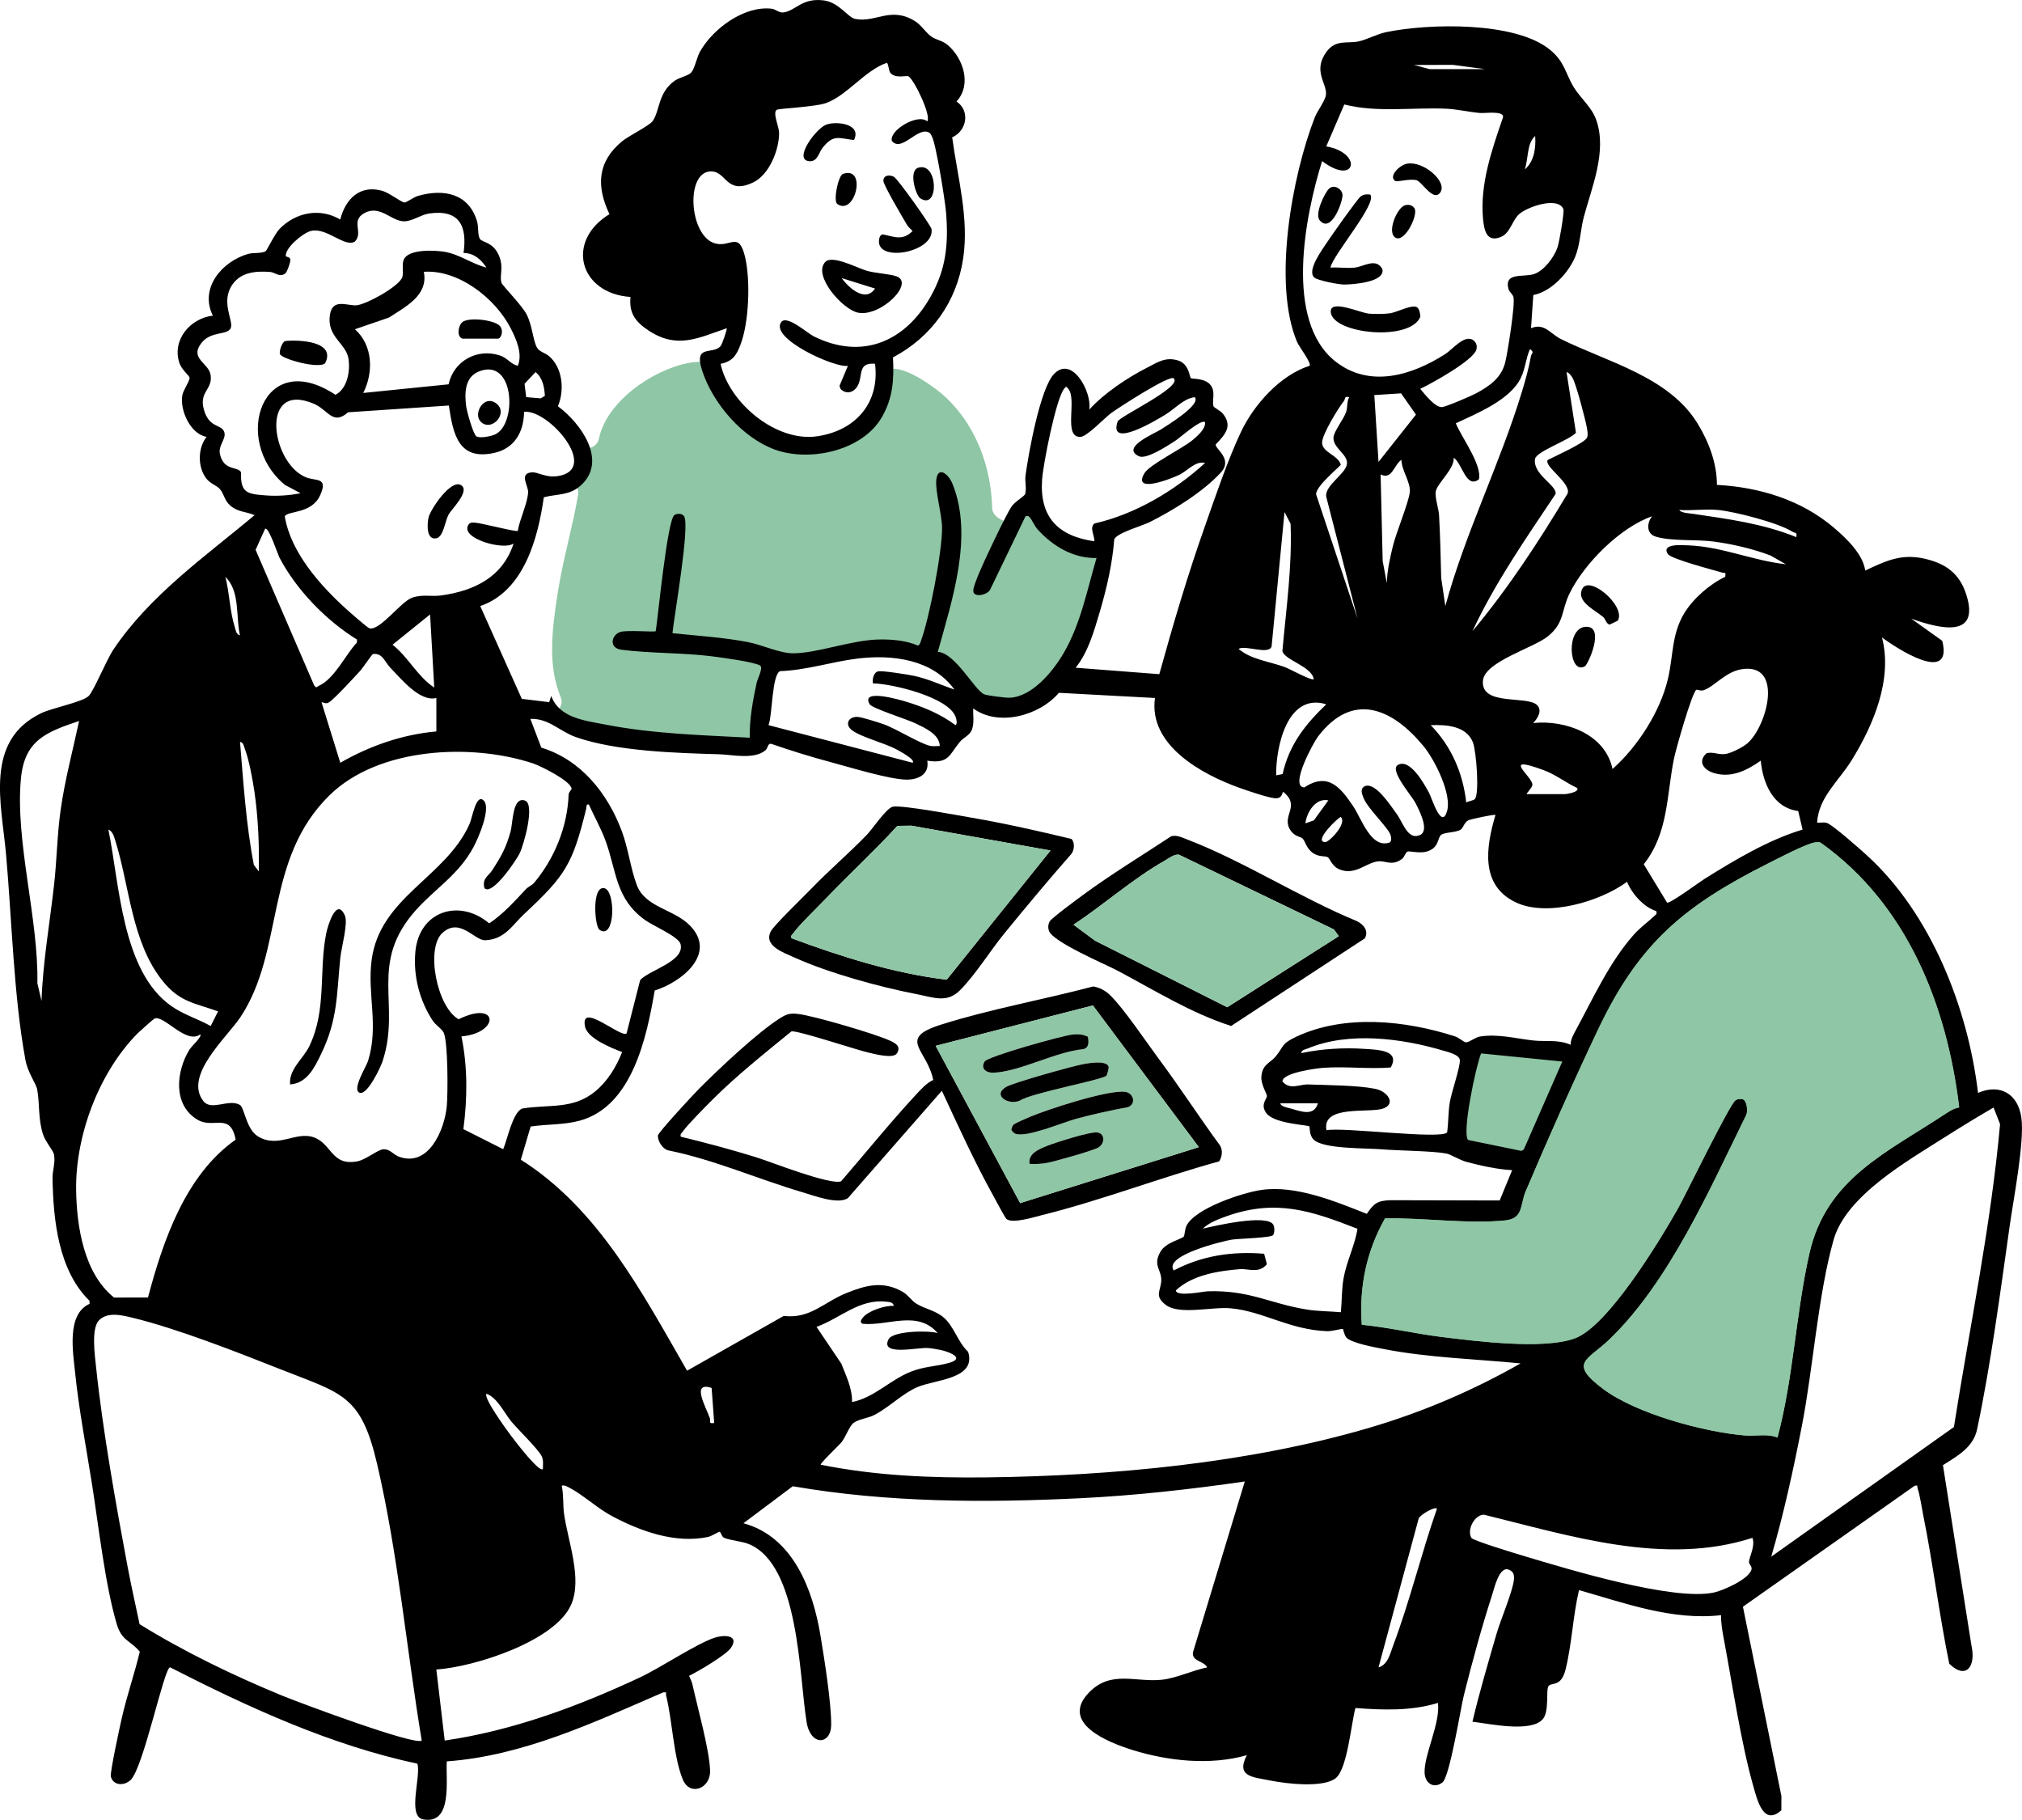 <svg xmlns="http://www.w3.org/2000/svg" id="Ebene_2" data-name="Ebene 2" viewBox="0 0 966.98 870.23"><defs><style> .cls-1 { fill: #8fc6a5; } </style></defs><g id="Ebene_1-2" data-name="Ebene 1"><g><path class="cls-1" d="M205.48,864.8c-.35-.03-.53-.1-.57-.12-1.19-1.32-.29-8.54.05-11.26.75-6.02,1.4-11.22-2.3-14.36-.67-.57-1.47-.98-2.32-1.19-13.08-3.21-26.29-7.17-39.72-11.92,13.6,4.68,26.91,8.47,40.1,11.47.42.09.84.14,1.26.14,1.43,0,2.82-.54,3.88-1.54.8-.75,1.35-1.71,1.62-2.75.31,1.25,1.04,2.36,2.08,3.15.4.3.83.54,1.28.73-1.56,1.03-2.57,2.8-2.55,4.79,0,.67.03,1.49.05,2.42.49,17.63-2.06,20.11-2.6,20.44,0,0-.05,0-.11,0s-.1,0-.16,0ZM846.49,860.21c-.56-1.4-1.08-3.11-1.4-4.17-.15-.48-.29-.96-.43-1.42-7.04-22.55-13.52-62.59-16.35-80.12.03-.07.19-.49.19-.49.18-.46.29-.93.34-1.41,1,4.49,2.1,8.97,3.17,13.34,1.52,6.21,3.09,12.62,4.33,18.88.81,4.07,1.81,8.7,2.87,13.6,3.02,13.98,6.45,29.82,7.16,40.46.02.35.06.74.09,1.15,0,.06,0,.12.02.18ZM333.09,849.29c-.42,0-.98-.17-1.34-.94l-7.87-40.51c-.32-1.67-1.38-3.11-2.88-3.91-.83-.45-1.76-.67-2.68-.67-.74,0-1.48.14-2.18.43-5.02,2.09-10.14,4.28-15.08,6.4-.15.06-.29.12-.44.19,8.79-4,17.72-8.4,26.82-13.22-.28.27-.55.55-.79.83-.93,1.07-1.43,2.44-1.39,3.86.11,4.68,1.98,12.22,4.15,20.94,1.98,7.94,5.66,22.73,4.62,26.05-.05.11-.24.57-.94.57ZM625.51,847.25c-9.3,0-20.78-1.75-24.8-3.28,3.68-5.23-.7-8.5-.89-8.64-.97-.71-2.14-1.08-3.33-1.08-.36,0-.72.03-1.08.1-6.37,1.24-12.87,1.86-19.31,1.86-9.83,0-19.66-1.39-30.05-4.26-12.74-3.51-23.32-9.61-24.09-13.88-.3-1.69,1.59-4.15,5.2-6.75,4.46-3.21,7.33-3.65,9.76-3.65,1.55,0,3.16.2,5.03.43,2.28.28,4.87.6,7.85.6.84,0,1.69-.03,2.52-.08,5.85-.36,11.49-2.03,16.94-3.64,3.27-.97,6.36-1.88,9.34-2.47,1.95-.39,3.56-1.77,4.23-3.64.67-1.87.32-3.96-.94-5.5-1.88-2.31-4.07-3.34-5.58-3.95,1.31-9.73,7.06-27.24,11.26-40.04,1.14-3.47,2.19-6.67,3.06-9.41,1.35-4.26,2.97-8.6,4.54-12.8,1.86-4.98,3.79-10.13,5.35-15.39l.05-.13c.38-1.04,1.41-3.82-.4-6.53-1.1-1.65-2.91-2.65-4.97-2.73-.08,0-.16,0-.24,0-.28,0-.57.02-.84.06-3.48.52-6.96,1.09-10.46,1.66-7.64,1.25-15.54,2.53-23.22,3.31-29.03,2.93-57.55,4.42-84.79,4.42-1.66,0-3.31,0-4.96-.02,53.15-.32,106.93-5.86,151.97-15.68,40.99-8.94,76.13-21.88,107.43-39.57,2.16-1.22,3.27-3.7,2.75-6.12-.52-2.42-2.55-4.23-5.02-4.46-6.67-.62-13.56-1.11-20.22-1.58-15.48-1.1-31.49-2.24-46.38-5.09l-.51-.1c-6.28-1.2-10.07-2.14-11.26-2.81-.32-.18-.87-.95-1.26-1.5-.87-1.22-2.03-2.86-4.07-3.74,1.86-1.01,3.06-3.01,2.96-5.23-.52-12.16,3.29-24.06,7.49-35.1.67-1.77.41-3.69-.59-5.17,1.76-.01,3.47-.85,4.55-2.34,2.8-3.87,2.97-4.1,5.99-4.44,2.87-.33,5.98-.48,9.51-.48,5.37,0,11.05.38,16.54.74,5.69.38,11.57.76,17.33.76,3.66,0,6.94-.15,10.03-.47,2.2-.23,4.07-1.71,4.79-3.81l4.95-14.52c.57-1.67.33-3.5-.65-4.97-.98-1.47-2.58-2.4-4.33-2.52-7-.48-14.71-1.88-21.15-3.83-.89-.27-2.04-.95-3.16-1.61-1.14-.67-2.31-1.36-3.58-1.86,1.94-.96,3.21-2.97,3.15-5.23-.12-4.41.3-9.33,1.26-15.04.27-1.6,1.28-5.03,2.16-8.06,1.89-6.47,2.66-9.31,2.61-11.35-.03-1.19-.3-2.23-.75-3.13,1.42-.34,2.5-1.11,3.33-1.7.38-.28,1.03-.73,1.3-.82,1.58-.26,3.4-.39,5.48-.39,4.78,0,10.01.72,15.06,1.41,2.72.37,5.29.73,7.82.98.65.06,1.33.1,2.08.1,1.05,0,2.05-.06,3.02-.12.84-.05,1.64-.1,2.35-.1,1.21,0,1.77.15,1.89.28,1.08,1.19,2.6,1.85,4.19,1.85.19,0,.38,0,.57-.03,1.79-.18,3.38-1.2,4.3-2.74,3.5-5.9,6.67-12.08,9.74-18.06,5.87-11.45,11.41-22.26,19.22-31.57,2.07-2.46,4.56-4.59,7.2-6.83,1.53-1.31,3.12-2.66,4.67-4.12l.18-.16c1.75-1.62,2.32-3.23,2.36-4.8.07,0,.14,0,.21,0,1.04,0,2.09-.29,3.03-.88,3.11-1.97,6.22-3.98,9.35-6,16.6-10.73,33.77-21.82,52.31-27.96,1.85-.61,3.21-2.11,3.69-3.91.08.07.17.13.26.19.97.69,2.12,1.04,3.28,1.04.59,0,1.19-.09,1.77-.28.2-.07.38-.13.56-.2,4.69,3.56,19.81,16.67,22.26,19.14,3.07,3.08,6.76,7.88,9.63,11.71,20.01,26.74,32.47,59.03,36.04,93.38.16,1.57.98,3.01,2.24,3.95.79.59,1.71.96,2.67,1.08-5.18,3.33-10.55,6.62-15.79,9.84-12.51,7.67-25.45,15.6-36.86,24.63-22.52,17.83-25.52,44.79-28.43,70.88-.82,7.36-1.67,14.97-2.96,22.08-4.3,23.71-9.66,48.75-17.24,80.54-.15-.77-.4-1.53-.76-2.29-.95-1.99-2.96-3.22-5.11-3.22-.32,0-.64.03-.96.08-2.88.49-5.61,1.24-8.25,1.96-2.84.78-5.52,1.51-8.18,1.88-4.89.69-10.33,1.03-16.16,1.03-13.35,0-28.81-1.75-47.28-5.34-12.25-2.39-24.67-5.78-36.67-9.07-2.82-.77-5.64-1.54-8.46-2.3-.27-.07-.55-.13-.83-.16-.39-.04-.8-.07-1.19-.07-6.18,0-10.61,5.1-12.1,9.84-1.57,4.98-.2,9.72,3.57,12.38,1.7,1.2,4.94,2.33,14.87,5.09-4.4,2.52-5.71,6.97-6.6,9.98-.15.52-.3,1.04-.47,1.53-5.15,15.22-9.94,33.62-13.55,47.94-.5,1.97-1.13,5.21-1.92,9.3.15-1.74-.51-3.48-1.82-4.67-1.06-.97-2.43-1.49-3.83-1.49-.55,0-1.11.08-1.66.25-7.01,2.14-14.77,3.23-23.07,3.23-4.61,0-9.49-.34-14.5-1-.25-.03-.5-.05-.75-.05-2.58,0-4.87,1.76-5.5,4.32-.51,2.07-.97,4.86-1.5,8.09-.94,5.73-3.45,20.94-6.62,23.08h0s-1.96,1.06-9.26,1.06ZM654.06,793.97c-.91,2.99.12,5.03.82,6,1.16,1.59,2.97,2.5,4.98,2.5h0c2.92,0,5.82-2.15,6.72-3.31,1.39-1.78,2.43-4.29,3.64-7.39.16-.42.32-.81.45-1.15,4.01-9.89,7.12-20.52,10.13-30.8,3.31-11.3,6.73-22.99,11.31-33.49.13-.3.24-.62.32-.94.85-3.53-.19-5.8-1.2-7.1-1.31-1.66-3.34-2.62-5.58-2.62-4.62,0-10.14,4.22-11.9,7.12-.27.45-.49.94-.62,1.45l-19.08,69.71ZM58.89,845.93c.03-.44.08-.95.15-1.56.63-5.03,2.68-13.25,4.33-19.86.59-2.35,1.14-4.57,1.59-6.48,1.02-4.33,2.3-8.57,3.64-13.06,1.47-4.9,2.99-9.96,4.14-15.12.32-1.42.07-2.87-.62-4.07,3.45,1.89,6.86,3.74,10.25,5.53-.24-.03-.49-.05-.73-.05-.72,0-1.43.14-2.11.41-1.55.62-2.75,1.9-3.27,3.49l-16.53,50.14-.84.62ZM693.61,816.59s0,.03,0,.05c-1.08,5.66-3.14,16.46-5.02,23.84l5.03-23.89ZM232.46,833.88c13.72-3.15,27.7-7.39,42.02-12.75-13.76,5.37-27.75,10.02-42.02,12.75ZM392.13,825.19c-.21-.49-.41-1.14-.56-1.97-.78-4.51-1.38-10.31-2.07-17.02-1.39-13.54-3.05-29.65-7.22-43.49,1.49,3.89,2.71,8.02,3.61,12.26,2.81,13.22,6.07,36.81,6.25,49.54,0,.25,0,.48-.02.69ZM205.91,820.43c-1.62-10.57-3.14-21.21-4.63-31.59-3.72-26.03-7.57-52.95-13.05-79.13-.34-1.6-.68-3.38-1.04-5.27-2.05-10.61-4.6-23.8-10.12-31.57-9.36-13.15-38.06-23.17-57.05-29.8-2.38-.83-4.57-1.6-6.49-2.29-1.96-.71-4.4-1.61-7.16-2.64-13.16-4.89-26.46-9.71-36.91-12.63,3.64-.61,4.81-1.67,5.74-2.92.87-1.15,1.17-1.94,4.42-12.74,1.29-4.27,2.74-9.12,3.32-10.59,8.54-21.94,17.48-39.01,33.39-50.96.92-.69,1.58-1.61,1.94-2.64.59.56,1.24,1.08,1.95,1.55,3.36,2.24,6.99,3.33,11.09,3.33,3.16,0,6.16-.66,8.8-1.24,2.23-.49,4.33-.95,6.16-.95.92,0,1.72.12,2.46.36,1.59.52,3.19,2.44,4.88,4.46,2.5,2.99,5.33,6.38,9.92,7.41,1.2.27,2.43.4,3.68.4,5.13,0,9.53-2.27,13.06-4.09,1.3-.67,3.17-1.63,4.19-1.91,1.05.9,2.65,2.26,4.99,3.01,2.26.72,4.49,1.09,6.63,1.09,10.58,0,17.14-8.4,20.63-18.69.43,1.3,1.32,2.42,2.55,3.13l18.39,10.63c.36.21.73.37,1.12.5.55.18,1.16.27,1.74.27,1.33,0,2.36-.3,3.21-.87-.07,2.01.93,3.96,2.73,5.05,28.84,17.49,46.89,46.96,64.35,75.46,4.79,7.81,9.74,15.89,14.83,23.6,1.09,1.64,2.89,2.54,4.73,2.54.08,0,.17,0,.25,0-1.01,1.48-1.58,3.65-.82,6.78.54,2.26,1.59,4.58,2.61,6.82.67,1.47,1.35,2.99,1.83,4.36-.11,1.05-.15,3.2,1.5,5.07.87.98,2.44,2.16,5.05,2.16h0c.6,0,1.27-.06,2.02-.19,2.84-.49,4.86-3.03,4.7-5.91-.03-.49,0-1.59.04-2.64.22-7.17.11-13.41-3.55-17.19-1.65-1.7-3.87-2.64-6.24-2.64h-.09c3.42-2.09,6.78-4.27,10.05-6.41,5.06-3.3,10.3-6.71,15.53-9.57.67-.37,1.49-.82,2.39-1.33,3.12-1.74,8.92-4.99,11.05-5.62,1.24-.36,2.48-.42,3.63-.42.46,0,.91,0,1.36.02.51,0,1.01.02,1.51.02.57,0,1.2-.01,1.89-.06-.41,3.44,1.48,5.42,2.14,6.12l.11.11c.72.95,1.52,1.97,2.31,2.99,6.61,8.51,12.86,16.54,12.47,26.73-.06,1.71.65,3.36,1.94,4.49.41.36.87.65,1.35.88-.15.1-.29.21-.43.32-1.46,1.15-2.4,2.83-4.22,6.23-.8,1.49-1.89,3.53-2.46,4.25-1.01,1.29-2.4,2.56-3.86,3.9-2.13,1.95-4.55,4.16-6.4,7.02-1.04,1.6-1.2,3.62-.42,5.37.77,1.75,2.38,2.99,4.26,3.3,11.68,1.93,23.04,3.4,33.98,4.43-15.94-1.15-31.36-2.86-46.14-5.13-.29-.04-.57-.07-.86-.07-1.23,0-2.44.4-3.43,1.15l-23.01,17.48c-1.74,1.32-2.57,3.53-2.12,5.67.01.06.03.12.04.18-3.09-1.08-5.86-1.94-6.85-1.96-.04,0-.14,0-.18,0-2.37,0-4.16,1.06-5.22,1.69-.11.06-.21.13-.31.19-3.01.49-5.85.73-8.68.73-10.25,0-19.22-3.28-30.32-8.57l-25.81-16.18c-.92-.58-1.97-.87-3.01-.87s-2,.26-2.89.79c-1.83,1.08-2.9,3.09-2.77,5.21.1,1.67.03,3.48-.03,5.41-.09,2.69-.19,5.48.14,8.31.53,4.62,1.7,9.37,2.84,13.96,2.76,11.19,5.37,21.76-.83,29.97-10.01,13.24-40.39,23.06-57.77,24.26-1.55.11-2.98.84-3.97,2.04-.99,1.19-1.45,2.74-1.27,4.28l2.57,21.81ZM232.94,660.45c-1.51,0-2.99.61-4.07,1.73-3.95,4.08-1.5,9.04,8.42,22.88,5.34,7.44,11.3,15.06,12.9,16.83,3.98,4.41,6.49,6.03,9.28,6.03h0c1.84,0,3.57-.8,4.75-2.19.8-.95,1.27-2.14,1.33-3.38l.03-.63c.13-2.45.3-5.5-1.71-9.01-1.61-2.81-4.95-6.4-9.87-11.55-2.27-2.38-4.42-4.63-5.67-6.17-.79-.97-1.63-2.26-2.51-3.63-2.54-3.94-5.71-8.85-11.12-10.62-.58-.19-1.18-.28-1.77-.28ZM725.85,820.21c-3.68,0-7.78-.77-11.74-1.51-.82-.15-1.66-.31-2.49-.46l18.16-62.23c.06-.22.11-.44.15-.67.28-1.69.28-4.06-1.12-6.17,7.25,2.16,14.93,4.4,22.76,6.55-.76.66-1.35,1.53-1.68,2.56-.93,2.95-1.79,8.83-3.1,18.19-1,7.09-2.59,18.41-3.83,22.68-.14.01-.28.02-.4.03-.71.06-1.44.12-2.2.26-2.24.41-4.02,2.13-4.51,4.36-.48,2.17-.63,4.43-.77,6.62-.38,5.79-.86,7.98-2.79,8.72-1.84.71-3.95,1.06-6.44,1.06ZM938.11,793.09c-.13-.05-.29-.13-.46-.28l-14.98-83.75c-.34-1.9-1.62-3.5-3.41-4.24-.7-.29-1.44-.43-2.17-.43-1.14,0-2.27.34-3.23,1.01l-76.4,53.01c.7-.68,1.37-1.35,1.77-1.76,2.9-2.95,4.5-4.57,4.4-7.33-.06-1.57-.69-2.73-1.28-3.55,0-.01.01-.03.02-.04.13-.32.27-.66.41-1.03.37,1.2,1.15,2.28,2.24,3.01.96.65,2.07.97,3.18.97s2.3-.35,3.28-1.05l86.13-61.18c1.25-.89,2.09-2.25,2.32-3.77.34-2.26.7-4.52,1.06-6.78-.33,2.42-.65,4.84-.95,7.26-.97,3.92-5.6,7.04-10.09,10.06-1.45.97-2.94,1.98-4.33,3.03-1.68,1.26-2.52,3.35-2.18,5.42l14.69,91.41ZM60.28,770.45c-2.27-9.03-4.14-19.55-5.79-29.98,1.97,11.03,3.87,20.87,5.79,29.98ZM828.09,769.11c-.12-.21-.26-.41-.41-.61-1.08-1.38-2.73-2.17-4.46-2.17-.23,0-.46.01-.69.04-.12.02-.25.03-.38.04,2.79-.66,5.4-1.58,7.83-2.78-1.57,1.33-2.31,3.43-1.89,5.47ZM48.79,623.83c.03-.23.04-.46.04-.69v-.6c.32.32.65.62.97.9-.34.12-.68.24-1.01.39ZM31.61,579.23c-.43-3.36-.69-6.61-.8-9.65-.07-1.9.27-5.14.57-8.01.53-5.12.83-8.4.38-10.81-.35-1.88-1.41-3.48-2.88-5.7-1.07-1.61-2.53-3.82-2.99-5.28-.99-3.18-1.22-6.51-1.45-10.04-.38-5.74-.81-12.18-4.99-17.96-1.16-10.54-2.49-21.39-3.83-32.08,1.05,1.42,2.72,2.3,4.56,2.3.16,0,.32,0,.49-.02,2.89-.25,5.13-2.63,5.19-5.54.2-9.96,1.6-20.2,2.96-30.11.71-5.18,1.44-10.54,2.01-15.85.64-6.03,1.09-12.15,1.52-18.06.64-8.74,1.3-17.78,2.59-26.5,1.52-10.19,4-20.43,6.4-30.33.79-3.27,1.58-6.53,2.35-9.81.47-2.01-.19-4.11-1.72-5.5-.45-.41-.96-.73-1.5-.97,1.68-.65,3.39-1.38,5.14-2.22,1.27-.61,2.26-1.67,2.79-2.98,13.27-32.79,41.86-55.48,69.5-77.43.45-.36.9-.71,1.35-1.07-2.23,4.34-2.58,8.07-1.04,10.85l28.12,64.3c.53,1.2,1.45,2.17,2.6,2.77-.64,1.3-.76,2.8-.31,4.21l9.01,28.45c.52,1.65,1.78,2.98,3.4,3.59.27.1.54.18.82.24-16,11.97-27.37,30.58-33.98,55.73-1.67,6.34-2.82,12.53-3.93,18.51-2.55,13.68-4.95,26.6-13.15,38.81-.17.25-.34.5-.53.76.06-.67,0-1.35-.18-2-.42-1.54-1.47-2.83-2.88-3.55-3.22-1.65-6.56-2.46-9.51-3.17-3.24-.78-6.03-1.46-8.32-3.02-14.75-10.06-19.89-33.85-24.43-54.84-1.26-5.84-2.45-11.36-3.81-16.33-.04-.14-.08-.31-.13-.51-.58-2.38-1.92-7.97-7.16-8.61-.23-.03-.46-.04-.68-.04-1.51,0-2.98.61-4.05,1.7-1.23,1.26-1.81,3.02-1.56,4.77.46,3.23.89,6.59,1.34,10.04,3.11,24.09,7.07,54.76,25.45,72.71-2.84.65-7.08,3.33-15.62,13.56-5.05,6.05-10.22,13.14-11.87,15.96-11.98,20.48-17.24,45.78-15.23,68.71ZM115.09,348.84c-1.63,0-3.19.7-4.26,1.93-1.08,1.24-1.58,2.89-1.35,4.52,1.03,7.37,1.6,15.24,2.15,22.85.69,9.49,1.4,19.29,3,28.62.07.42.14.87.21,1.35.53,3.63,1.4,9.71,6.67,12.38.81.41,1.69.61,2.56.61,1.04,0,2.08-.29,3-.86,1.68-1.05,2.7-2.9,2.67-4.88-.23-18.79-.99-40.35-7-58.42-.04-.13-.08-.32-.13-.52-1.86-7.54-6.08-7.57-7.46-7.58h-.04ZM109.1,271.93c-.97,0-1.95.25-2.83.75-1.85,1.06-2.94,3.07-2.83,5.2l.27,5.21c.02.34.07.69.15,1.02l4.71,19.75c.61,2.57,2.91,4.36,5.51,4.36.19,0,.37,0,.56-.03,2.82-.28,5-2.6,5.11-5.44.26-7.25-.18-13.17-1.39-18.63-.86-3.88-2.63-8.98-6.15-11.28-.94-.61-2.02-.92-3.1-.92ZM111.84,533.47c-.42-.25-.85-.46-1.28-.65.37-.04.72-.06,1.05-.06.08.23.16.47.24.71ZM636.08,527.89c.14-1.35-.2-2.73-1-3.86-.01-.02-.02-.03-.03-.05l.68.03c3.94.18,9.63.43,14.37.92-3.71.44-9.36,1.11-14.02,2.96ZM611.38,510.75c.94-1.19,3.99-4.72,5.27-6.12.64-.7,1.36-1.34,2.15-1.94.02.23.05.46.09.69.23,1.22.85,2.29,1.71,3.08-2.42.55-4.4,1.21-5.96,2-1.42.71-2.51,1.61-3.41,2.49.05-.06.1-.13.16-.2ZM100.77,495.4c0-.28-.01-.57-.05-.85.12,0,.25.01.37.01s.25,0,.38-.01c-.23.28-.47.56-.7.85ZM217.44,492.35s.06.02.08.02c-.02.02-.04.04-.06.05,0-.03-.02-.05-.02-.08ZM740.86,428.42c-9.53,0-16.86-3-20.63-8.46-4.37-6.31-4.22-16.17.42-28.52.84-2.23.19-4.76-1.63-6.31-1.05-.9-2.36-1.36-3.68-1.36-.96,0-1.93.24-2.8.74-.35.2-1.13.34-2.02.46.87-1.02,1.36-2.33,1.35-3.72,0-1.24.03-2.79.07-4.59.27-11.72.15-21.9-4.07-27.84-4.66-6.57-17.24-8.01-21.69-8.01-.36,0-.7,0-1.02.02-2.02.08-3.84,1.24-4.78,3.03-.49.94-.7,1.97-.64,2.99-8.56-8.55-18.22-13.23-27.35-13.23-4.27,0-8.4,1-12.27,2.98,0-.45-.04-.91-.15-1.36-.47-2.03-2.02-3.64-4.03-4.19-2.11-.58-4.18-.87-6.17-.87-8.84,0-16.1,5.7-20.44,16.06-2.83,6.76-4.52,15.81-4.51,24.23,0,1.69.76,3.29,2.06,4.37.2.16.4.31.61.44-4.11-1-11.19-3.34-16.14-5.32-13.65-5.45-36.12-17.32-33.19-35.55.25-1.57-.17-3.18-1.16-4.43-.99-1.25-2.46-2.02-4.05-2.13l-44.4-3.02c-.13,0-.26-.01-.38-.01-.97,0-1.92.25-2.77.72-2.53,1.42-4.47,3.14-6.18,4.66-1.57,1.4-2.93,2.6-4.59,3.49-4.65,2.49-10.22,3.92-15.27,3.92-4.14,0-7.78-.97-10.51-2.81-.95-.64-2.06-.97-3.17-.97-.88,0-1.77.21-2.58.62-1.18.6-2.08,1.58-2.6,2.75-.62-.8-1.32-1.57-2.09-2.29,1.12-.36,2.13-1.06,2.85-2.07,1.51-2.07,1.43-4.9-.17-6.89-9.25-11.48-22.02-17.06-39.05-17.06-9.66,0-19.56,1.7-29.14,3.33-7.03,1.21-13.68,2.34-19.89,2.77-.48.03-.96.13-1.42.28-4.01,1.35-5.85,5.42-7.28,16.1-.74,5.56-1.17,11.72-1.26,14.3-.08,2.25,1.17,4.3,3.13,5.27-1.26.69-2.22,1.69-3.06,2.56-.32.33-.83.86-1.11,1.1-.74.28-3.63,1.05-12.53,1.05-16.1,0-41.01-2.61-50.16-3.94-12.01-1.75-21.11-4.05-27.06-6.83-1.23-.57-2.46-1.38-3.77-2.23-1-.65-2.07-1.35-3.24-2.01.86-.39,1.62-1.01,2.21-1.79,1.17-1.59,1.43-3.68.68-5.51-6.15-15.01-4.35-30.92-1.37-50.15,1.25-8.03,3.14-16.22,4.97-24.15,1.69-7.33,3.44-14.9,4.73-22.48.3-1.76-.25-3.55-1.48-4.85-.33-.35-.71-.66-1.11-.91.28-.17.55-.36.82-.55,4.7-3.36,6.55-8.66,5.07-14.55-.13-.54-.3-1.08-.48-1.62.51.15,1.04.22,1.58.22s1.04-.07,1.56-.22c2.03-.58,3.57-2.24,3.99-4.31,3.59-17.49,25.23-32.88,43.19-36.28,1.82-.34,3.81-.42,5.75-.49,1.46-.05,3.15-.11,4.89-.36-.52,1.3-.72,2.89-.36,4.82,1.55,8.2,10.09,18.67,15.66,23.49,9.97,8.63,20.5,13,31.3,13,6.46,0,12.98-1.59,19.38-4.74,12.01-5.9,19.23-19.42,18.23-33.91.87.61,1.9.97,3.01,1.02,7.07.3,16.21,6.92,19.22,9.09,16.82,12.18,27.2,33.61,27.77,57.32.04,1.62.77,3.15,2.01,4.2,1.98,1.67,3.91,2.48,5.91,2.48h0c4.8,0,6.63-4.26,7.32-5.86.04-.09.08-.19.12-.29.94-.33,2.52-.92,3.89-2.19,3.09,12.68,15.19,22.16,29.03,22.16.35,0,.7,0,1.05-.02,1.35-.05,2.62-.57,3.6-1.46-2.46,13.33-5.43,27.77-10.36,41-1.33,3.57-2.99,6.97-4.74,10.57-.6,1.23-1.2,2.47-1.8,3.71-.81,1.71-.72,3.72.26,5.35.98,1.63,2.7,2.66,4.6,2.75l39.79,1.84c.09,0,.18,0,.26,0,2.66,0,4.98-1.86,5.54-4.49,4.72-22.24,11.7-43.63,17.9-61.63.69-2.01,1.42-4.16,2.19-6.43,6.86-20.21,17.22-50.75,29.82-63.45,4.57-4.6,11.32-9.84,16.57-10.75,1.23-.21,2.35-.82,3.19-1.74,1.33-1.44,1.77-2.98,1.6-4.62,3.72,3.73,8.13,6.6,13.19,8.55,2.62,1.01,5.29,1.75,7.98,2.23-.06.06-.12.13-.18.19-1.02,1.14-1.55,2.64-1.45,4.16l2,30.95c.12,1.78,1.05,3.35,2.46,4.31-.99,1.06-1.58,2.5-1.53,4.06l1.07,34.88c0,.2.02.4.05.59l1.98,14.49c.38,2.82,2.79,4.9,5.62,4.9.05,0,.1,0,.15,0,2.89-.08,5.26-2.32,5.5-5.2,1.23-14.91,6.32-29.71,10.62-40.94.43-1.13.49-2.37.17-3.54l-3.99-14.42c-.5-1.79-1.84-3.22-3.59-3.84-.41-.14-.83-.24-1.25-.28.13-.2.26-.39.39-.59,3.01-4.53,5.86-8.81,9.6-11.95,1.32-1.11,2.07-2.77,2.02-4.5l-.02-.68c1.94,1.43,3.85,2.48,5.35,2.62.25.02.52.04.8.04.54,0,1.17-.07,1.87-.19-.52,1.45-.43,3.06.27,4.45.86,1.73,2.03,3.74,3.27,5.88.52.89,1.1,1.89,1.7,2.96-.29-.05-.59-.07-.89-.07-.57,0-1.14.08-1.7.26-2.35.74-3.95,2.9-3.97,5.37-.01,1.8-1.58,4.05-3.23,6.43-1.47,2.11-3.14,4.51-4.19,7.28-.28.73-.4,1.51-.37,2.29l1.78,37.79c0,.14.02.28.04.42l2.01,16.43c.33,2.7,2.53,4.78,5.24,4.97.13,0,.26.01.4.01,2.55,0,4.81-1.71,5.48-4.21,4.66-17.53,11.62-34.84,18.35-51.58,9.08-22.59,18.48-45.95,22.71-70.76.41-2.42-.78-4.77-2.84-5.91.29-.08.5-.11.63-.11.65,0,1.77.83,3.06,1.79,1.29.95,2.89,2.14,4.85,3.09,4.84,2.35,10.26,4.64,16,7.06,16.2,6.83,34.57,14.57,43.64,25.74,7.98,9.83,12.57,21.85,12.3,32.15-.04,1.51.52,2.97,1.56,4.06,1.04,1.09,2.47,1.73,3.98,1.76,18.97.43,38.67,7.38,51.43,18.13,10.72,9.03,13.54,14.76,14.02,17.99.27,1.78,1.36,3.32,2.94,4.17.83.44,1.75.66,2.66.66.83,0,1.66-.18,2.44-.55.66-.32,1.33-.64,2.01-.97,5.52-2.66,11.23-5.42,16.61-5.42.31,0,.61,0,.92.03,8.81.53,19.1,4.97,21.58,15.83,1.13,4.95.16,6.35.04,6.5-.31.39-1.39.82-3.45.82-3.38,0-8.05-1.07-14.29-3.27-.62-.22-1.26-.32-1.89-.32-2.12,0-4.13,1.19-5.1,3.19-1.26,2.59-.38,5.72,2.06,7.27l9.35,5.94c1.4,1,2.34,2.67,2.47,3.48-.05.02-.1.05-.17.08,0,0-.18.08-.65.08-2.18,0-7.76-1.42-20.56-10.93-1-.75-2.19-1.12-3.38-1.12s-2.28.34-3.25,1.03c-2,1.4-2.88,3.93-2.18,6.27,5.03,16.79-3.56,36.87-11.65,50.76-1.83,3.14-4.09,6.15-6.49,9.34-4.46,5.94-9.04,12.04-11.07,19.39-.73-2.15-2.7-3.7-5.05-3.83-8.17-.46-12.56-10.97-12.59-18.38,0-2.46-1.6-4.63-3.94-5.38-.57-.18-1.15-.27-1.73-.27-.61,0-1.21.1-1.78.29,1.95-2.01,3.72-4.36,5.26-7.01,5.99-10.36,7.02-22.75,2.62-31.59-.44-.88-1.1-1.64-1.92-2.19-3.39-2.27-6.95-3.42-10.59-3.42-6.62,0-12.04,3.78-16.4,6.82-2.07,1.44-4.04,2.82-5.66,3.48-.11-.02-.24-.05-.33-.07-.52-.12-1.16-.26-1.94-.26-1.3,0-2.52.41-3.53,1.17-1.58,1.2-2.52,1.92-7.6,18.75-2.08,6.9-4.65,15.97-5.16,18.58-.83,4.26-1.42,8.58-2,12.76-1.74,12.67-3.38,24.63-11.25,34.16-1.59,1.92-1.73,4.66-.35,6.74l6.86,10.35c-2.05-2.01-3.88-4.58-4.89-7.08-.65-1.62-2.02-2.85-3.7-3.33-.51-.15-1.04-.22-1.56-.22-1.19,0-2.36.37-3.34,1.09-9.94,7.25-22.66,11.58-34.05,11.58ZM726.68,374.94c-.41.44-.83.97-1.21,1.61-1.07,1.79-1.08,4.02-.01,5.81,1.02,1.72,2.88,2.77,4.87,2.77.08,0,.16,0,.24,0l23.97-1c2.14-.09,4.05-1.38,4.93-3.33.88-1.96.58-4.24-.77-5.9-5.56-6.84-18.49-13.71-27.13-14.41-.44-.04-.83-.05-1.2-.05-4.68,0-6.46,2.78-7.01,3.97-1.92,4.17,1,7.82,3.32,10.53ZM738.98,350.87c11.33,0,24.55,6.19,26.73,17.67.38,2.02,1.83,3.67,3.78,4.32.59.2,1.19.29,1.79.29,1.39,0,2.76-.51,3.82-1.48,11.27-10.27,24.42-28.69,28.38-46.72.78-3.55,1.17-7.1,1.56-10.54.63-5.68,1.23-11.05,3.48-15.7,3.11-6.44,11.99-14.83,19-17.96,1.82-.81,3.08-2.52,3.31-4.5.19-1.62.49-4.08-1.39-6.2-.09-.11-.19-.21-.29-.3,1.42.37,2.84.76,4.29,1.15,6.1,1.65,12.41,3.35,18.91,4.31.28.04.55.06.83.06,2.25,0,4.32-1.34,5.22-3.46,1.01-2.38.27-5.14-1.78-6.71-8.11-6.2-20.64-10.16-38.3-12.09-1.8-.2-4.2-.21-6.98-.23-3.95-.03-14.05-.09-16.98-1.76.12-.31.33-.76.71-1.38,1.28-2.06,1.1-4.71-.44-6.58-1.1-1.34-2.72-2.07-4.38-2.07-.67,0-1.34.12-1.99.36-15.65,5.86-32.58,21.47-41.16,37.97-1.54,2.96-2.58,5.99-3.6,8.92-1.66,4.82-3.1,8.98-6.25,11.71-1.81,1.57-6.34,3.59-10.72,5.54-10.79,4.81-21.94,9.79-22.83,19.12-1.13,11.79,11.65,14.16,17.1,15.17l1.08.2c1.76.34,3.53.43,5.1.51.78.04,1.88.09,2.75.2-1.23,1.68-1.56,3.91-.86,6.38.7,2.46,2.95,4.12,5.45,4.12.25,0,.51-.02.77-.05,1.25-.17,2.56-.26,3.89-.26ZM593.71,304.29c-.81,0-1.52.06-2.18.17-2.15.37-3.89,1.94-4.48,4.04s.07,4.35,1.7,5.79c4.61,4.07,10.56,5.61,15.81,6.97,2.24.58,4.36,1.13,6.19,1.81,2.07.77,4.16,1.85,6.38,2.98,2.67,1.37,5.42,2.78,8.44,3.83.61.21,1.24.32,1.86.32,1.72,0,3.39-.79,4.49-2.2,1.35-1.74,1.84-3.88,1.41-6.02-.95-4.62-5.65-7.55-12.72-11.48-.59-.33-1.26-.7-1.89-1.06,1.02-6.86,2.48-19.72,3.48-32.04,2.54-31.24.23-33.69-1.62-35.66-1.33-1.41-3.05-2.19-4.85-2.19-6.37,0-7.25,7.68-7.67,11.37-.02.2-.04.36-.06.46-1.49,8.99-2,18.41-2.5,27.52-.47,8.72-.96,17.72-2.33,26.19-1.32,0-2.96-.21-4.55-.4-1.75-.21-3.39-.41-4.92-.41ZM737.89,235.76c-2.09,3.09-4.21,6.19-6.28,9.22-10.22,14.95-20.78,30.41-28.98,46.95-.08.16-.18.31-.28.45-.79,1.24-2.43,3.82-1.5,7.56.51,2.07,2.15,3.68,4.24,4.16.42.1.85.14,1.27.14,1.66,0,3.27-.73,4.36-2.04,16.58-19.93,31.41-41.71,44.07-64.74.29-.52.49-1.09.6-1.67.8-4.2-2.3-7.99-7.53-13.59,1.1-.6,2.24-1.19,3.19-1.69,7.66-4.01,12.41-6.69,13.56-11.11.24-.92.25-1.89.02-2.82-.63-2.53-1.18-5.11-1.75-7.84-1.6-7.62-3.25-15.49-7.1-22.69-1-1.87-2.93-3-5-3-.33,0-.66.03-1,.09-2.42.43-4.28,2.37-4.62,4.8-1.26,9.13.66,17.95,2.58,26.47-12.49,5.83-18.56,9.7-19.11,15.23-.6,6.09,4.78,11.63,9.25,16.11ZM633.12,222.47c-4.26,4.01-9.09,8.56-9.05,14.53,0,.6.1,1.2.29,1.76l18.68,55.62c.79,2.35,2.99,3.87,5.37,3.87.45,0,.9-.05,1.36-.17,2.86-.7,4.71-3.49,4.24-6.4-1.4-8.78-3.5-17.39-5.17-23.9-.69-2.7-1.93-6.49-3.37-10.89-2.05-6.26-5.48-16.73-5.46-19.73,0-1.08,2.72-3.94,4.02-5.31,2.48-2.61,5.04-5.31,5.77-8.76,1.01-4.8-2.1-8.42-4.38-11.06-.66-.77-1.71-1.98-2.11-2.71.43-.92,1.36-2.48,2.02-3.58,1.68-2.81,3.42-5.72,4.15-8.6.88-3.49,1.47-7.41-.69-10.35-1.18-1.61-3.01-2.61-5.02-2.73-.11,0-.23-.01-.34-.01-2.6,0-4.89,1.78-5.51,4.34-.31,1.11-2.42,4.58-3.82,6.88-4.93,8.08-9.59,15.72-5.98,21.43.88,1.4,2.21,2.36,4.21,3.82.42.3,1,.73,1.6,1.18-.27.26-.55.51-.82.77ZM808.56,237.93c-1.17,0-2.33.02-3.5.05-1.88.06-3.6,1.04-4.61,2.62s-1.17,3.56-.42,5.29c1.81,4.2,6.84,4.75,10.17,5.11.33.04.62.07.84.1,15.37,2.27,31.27,4.62,45.39,10.71.72.31,1.48.46,2.25.46.87,0,1.73-.2,2.52-.59,1.49-.74,2.58-2.1,2.98-3.72l.49-1.97c.66-2.69-.71-5.46-3.25-6.56-17.65-7.64-35.43-11.51-52.85-11.51ZM644.04,410.87c-.69,0-1.29-.15-1.91-.47-.25-.33-.62-1.13-.83-1.57-.44-.94-.95-2.04-1.85-2.99,1.84-1.4,5.58-5.7,7.35-9.9,2.72,4.61,5.52,8.69,9.13,10.9-1.92.51-3.73,1.29-5.5,2.05-2.37,1.01-4.6,1.97-6.4,1.97ZM697.72,388.42c.05-.17.09-.34.13-.51.07.06.15.12.23.17-.12.11-.24.23-.36.34ZM623.15,382.62c-.13-.36-.3-.75-.53-1.19.34.08.69.15,1.05.2.06,0,.12.02.19.02-.23.31-.47.63-.7.97ZM277.9,380.65c.02-1.87-.04-3.75-.21-5.62,1.47,1.51,2.89,3.14,4.24,4.87-.35-.07-.7-.1-1.04-.1-1.05,0-2.08.29-2.99.85ZM440.36,360.15s.02,0,.03.01c0,0-.01.01-.02.02,0-.01,0-.02-.01-.03ZM253.64,358.71c-7.19-2.07-14.61-3.08-21.59-3.84-5.6-.61-11.06-.92-16.23-.92-1.14,0-2.26.01-3.37.04,1.34-1.04,2.19-2.67,2.19-4.48v-15.98c0-1.41-.53-2.76-1.45-3.79.34-.82.5-1.71.43-2.62l-2.48-33.95c-.08-1.14-.5-2.2-1.18-3.06.09-.01.18-.03.27-.04,4.97-.78,10.03-1.8,14.83-3.34-.1.16-.18.33-.26.51-.68,1.48-.69,3.19-.02,4.68l20.09,44.81c.83,1.84,2.57,3.11,4.58,3.32-.11.14-.22.29-.32.45-.95,1.51-1.14,3.38-.51,5.05l5.02,13.17ZM176.61,307.88c.06-.42.08-.84.04-1.27-.04-.46-.13-.91-.27-1.35.35.03.7.05,1.05.05,3.57,0,6.7-1.57,9.52-3.74l-2.55,2.12c-1.15.96-1.88,2.32-2.02,3.8-.86-.34-1.71-.5-2.6-.5-.35,0-.7.03-1.05.09-.75.12-1.47.4-2.11.81ZM188.93,299.93c1.47-1.3,2.86-2.71,4.2-4.07,1.95-1.98,4.9-4.97,6.25-5.32.35-.09.72-.16,1.13-.21l-11.57,9.59ZM528.67,254.95c-.06-.2-.11-.38-.16-.54.13-.02.26-.04.38-.06-.09.19-.16.39-.22.6ZM131,248.27c-.76-.31-1.57-.46-2.41-.46-.39,0-.77.03-1.14.1.33-.99.38-2.07.13-3.12-.26-1.08-.83-2.03-1.6-2.76,2.04.23,4.11.34,6.2.34.15,0,.31,0,.46,0-.3.3-.58.63-.84,1-.84,1.22-1.18,2.72-.92,4.19.04.24.08.48.13.71ZM148.52,234.2c-.03-.1-.06-.21-.09-.31.07.02.14.04.22.06-.04.08-.08.16-.13.24ZM110.74,233.18c-1.99-2.73-2.48-3.28-4.41-4.96-.56-.49-1.32-1.15-2.44-2.18-1.47-1.36-2.27-2.97-2.6-4.69,2.15,5.26,7.2,6.79,9.53,7.49-.15,1.14-.32,2.68-.09,4.34ZM571.46,216.26c1.72-1.16,3.24-2.29,4.44-3.4.06.97.34,1.85.73,2.63-.21-.01-.43-.02-.64-.02-1.61,0-3.11.31-4.52.8ZM581.7,203.13c0-.17-.01-.33-.03-.5-.05-.5-.14-.98-.28-1.44.28.33.52.7.53,1.02,0,.15-.03.45-.22.93ZM518.16,201.74c0-.7,0-1.45.02-2.18.07.04.13.08.2.11.53.29,1.09.48,1.66.59-.67.53-1.31,1.03-1.88,1.48ZM166.15,191.61c.87-.79,1.65-1.67,2.34-2.62.15.65.42,1.27.8,1.84.04.06.08.11.12.17l-1.21.08c-.71.05-1.4.23-2.04.53ZM565.6,185.91c.27-.69.46-1.37.56-2.05.29.31.61.61.99.89.09.07.19.14.28.2-.55.26-1.15.57-1.83.96ZM673.82,184.58c-.18-.17-.36-.35-.55-.52-.13-.12-.27-.24-.42-.35.46-.12.92-.25,1.39-.39-.19.4-.33.82-.42,1.25ZM247.14,180.33c.11.02.22.03.33.04-.05.12-.11.25-.16.37-.06-.14-.12-.27-.18-.4ZM254.35,172.45c.03-.25.05-.5.07-.74.23.18.47.35.71.5-.27.06-.53.14-.78.24ZM409.51,171.67c-.07-.11-.15-.21-.22-.31.18,0,.35,0,.53,0-.1.1-.2.21-.3.32ZM422.06,170.15c-.28-.21-.59-.39-.91-.55.36-.11.72-.22,1.08-.34-.08.29-.13.59-.16.89ZM726.46,166.36c.48-2.04.95-4.09,1.4-6.13.32.41.71.78,1.14,1.1.21.15.42.28.64.4-1.25.66-2.24,1.79-2.72,3.23l-.46,1.41ZM165.36,157.57c-2.68-4.41-2.73-5.72-1.64-6.89.09-.1.16-.16.21-.21.37.03.99.17,1.54.3,1.18.27,2.63.61,4.32.63-2.55,1.11-3.85,2.39-4.33,4.69-.1.49-.14.98-.11,1.47ZM325.17,157.14c-.23,0-.46,0-.68-.01-4.88-.17-12.65-3.61-16-8.29-1.8-2.51-1.55-4.3-1.21-5.43.51-1.69.2-3.53-.83-4.96-1.04-1.43-2.68-2.3-4.45-2.35-10.54-.27-15.68-6.05-16.98-11.36-1.27-5.2.6-12.53,9.66-17.53,1.34-.74,2.32-1.99,2.73-3.47.4-1.48.19-3.06-.59-4.38-3.89-6.58-6.77-16.31,1.56-25.32,1.31-1.41,8.24-5.7,11.56-7.76,5.58-3.46,6.58-4.08,7.51-5.55.97-1.53,1.48-3.4,2.11-5.77.76-2.83,1.7-6.35,3.4-8.63,1.62-2.19,4.96-3.92,7.4-5.19,2.48-1.29,4.44-2.3,5.67-4.19,1-1.54,1.72-3.55,2.54-5.88.7-1.97,1.49-4.21,2.3-5.54,4.36-7.23,16.98-16.41,24.94-16.41.23,0,.46,0,.68.03.49.05,1.86.55,2.68.85,1.84.68,3.74,1.38,5.71,1.38.3,0,.59-.02.87-.05,2.31-.25,4.24-1.56,6.27-2.95.67-.46,1.79-1.22,2.2-1.39,2.6-1.06,4.92-1.58,7.11-1.58,2.81,0,5.46.89,8.1,2.73.31.22.91.88,1.38,1.41,1.59,1.77,3.76,4.2,7.35,4.91,1.44.28,2.91.42,4.38.42,3.37,0,6.31-.73,8.9-1.37,2.23-.55,4.15-1.03,6.11-1.03,1.6,0,4.17.29,7.99,2.77.9.59,2.11,1.91,3.17,3.07,1.16,1.27,2.35,2.58,3.67,3.56,1.52,1.13,3.14,1.71,4.58,2.21,1.06.38,2.07.73,2.64,1.2,4.13,3.37,8.03,11.66,6.01,16.45-1.48.6-2.34,1.58-2.84,2.43-1,1.68-1.1,3.69-.27,5.53.31.7.77,1.33,1.33,1.85,1.75,1.61,2.65,3.74,2.35,5.55-.23,1.38-1.18,2.44-2.81,3.16-1.06.47-1.92,1.23-2.51,2.15-.52-.99-1.15-1.85-1.87-2.57.21-.56.33-1.16.35-1.78.26-7.72-3.17-13.43-6.2-18.47-1.24-2.06-2.41-4-3.28-5.99-.62-1.41-1.79-2.5-3.23-3.03-.63-.23-1.3-.35-1.96-.35-.85,0-1.69.19-2.47.56-.86.42-1.33.45-1.45.45-.2-.19-.67-.9-.97-2.42-.34-1.71-1.45-3.18-3.01-3.96-.8-.41-1.68-.61-2.56-.61-.83,0-1.65.18-2.42.54-6.02,2.84-10.91,6.63-15.64,10.29-7.01,5.43-13.06,10.12-21.63,11.04-.7.08-1.48.11-2.45.11-.79,0-1.57-.02-2.36-.04-.89-.02-1.77-.05-2.66-.05-1.79,0-4.16.08-6.69.7-.59.15-1.16.38-1.67.71-4.41,2.77-3.17,8.17-2.17,12.5.26,1.11.64,2.79.65,3.35.03,7.88-4.39,17.82-10.79,19.47-1.05.27-1.99.41-2.77.41-1.8,0-2.51-.64-4.3-2.49-1.78-1.84-4.47-4.63-8.91-4.69-.03,0-.15,0-.17,0-6.57,0-11.46,4.97-13.09,13.3-1.98,10.15.9,27.18,11.29,31.4,1.8.73,3.72,1.1,5.71,1.1s3.69-.36,5.07-.64c.35-.07.76-.16,1.1-.22.19.4.46,1.06.75,2.08,1.84,6.4,1.91,19.58.51,29.92-.33-.39-.72-.73-1.16-1.02-.94-.62-2.03-.94-3.12-.94-.8,0-1.61.17-2.36.51-8.04,3.68-14.69,5.54-19.77,5.54ZM179.75,148.26c6.97-3.3,15.3-8.58,17.65-12.64-.01.31-.04.57-.09.73-1.61,2.54-11.8,9.65-15.83,11.34-.27.11-.94.32-1.73.56ZM728.38,138.3c-.18-.32-.36-.61-.53-.89.37,0,.73,0,1.1-.01-.22.28-.41.58-.57.9ZM234.37,135.78c-1.26-1.03-2.56-2-3.89-2.91.78.38,1.62.56,2.46.56.46,0,.91-.05,1.35-.16-.08.79-.07,1.64.08,2.51ZM132.4,124.9c-.84-.24-1.75-.47-2.73-.61.19-.11.38-.23.56-.35.53-.36.99-.78,1.46-1.34.09.88.36,1.64.71,2.3ZM165.82,109.68c-.39-.15-.81-.33-1.23-.52.35-.11.7-.25,1.02-.43.06.33.14.64.21.95ZM715.52,107.96c-.17-.62-.36-1.63-.52-3.23-1.25-12.62,2.07-24.24,5.58-36.54,1.11-3.87,2.25-7.88,3.26-11.96.4-1.63.06-3.35-.93-4.71-.99-1.35-2.53-2.2-4.2-2.31l-75.83-4.97c-.12,0-.25-.01-.37-.01-.94,0-1.85.23-2.65.66.02-.21.03-.41.03-.62.03-2.48-.83-4.46-1.58-6.21-.96-2.21-1.65-3.82-.89-6.79,1.22-4.74,2.49-4.89,7.83-5.52,1.92-.23,4.09-.49,6.39-1.08,12.92-3.35,29.92-7.2,46.77-7.2,11.21,0,21.08,1.65,30.18,5.03,9.89,3.68,11.91,7.53,15.93,15.21,1.05,2.01,2.25,4.29,3.7,6.75,1.89,3.21,3.83,5.59,5.55,7.68,3.16,3.86,5.25,6.41,5.88,12.77.74,7.49-2.88,24.88-6.48,38.84.09-3.46-.54-6.43-2.45-8.81-1.37-1.71-3.98-3.76-8.58-3.76-2.78,0-6.14.75-10.29,2.29-7.5,2.79-10.83,7.61-13.26,11.13-1.03,1.49-2,2.9-2.74,3.22-.11.05-.21.09-.31.13ZM734.31,59.19c-.49,0-.98.06-1.46.19-4.76,1.27-5.92,6.38-6.55,9.12-.06.26-.11.5-.16.69l-.14.49c-.94,3.33-3.43,12.16,3.47,14.52.61.21,1.23.31,1.84.31,2.35,0,4.55-1.48,5.36-3.83.29-.85.61-1.69.92-2.51,1.51-3.98,3.21-8.5,2.32-14.19-.25-1.59-1.16-2.99-2.51-3.87-.93-.6-2-.92-3.09-.92ZM704.98,38.57c.11,0,.24.02.36.04.46.05,1.04.11,1.68.11,2.83,0,4.51-1.24,5.42-2.28,1.25-1.43,1.79-3.3,1.52-5.27-.38-2.82-2.79-4.91-5.62-4.91-.06,0-.11,0-.17,0-.92,0-3.86-.17-6.97-.35-5.95-.34-14.1-.81-19.49-.81-3.85,0-11,0-11,6.32,0,2.94,2.25,5.4,5.19,5.65,1.44.12,2.88.25,4.33.38,6.65.6,13.53,1.22,20.48,1.22,1.46,0,2.9-.03,4.28-.08ZM629.22,72.05c.12.29.27.58.45.85-.2.11-.39.24-.57.38-.1.08-.2.15-.3.23.14-.49.28-.98.42-1.46Z"></path><g><path d="M733.28,141.07l-1.11,15.87c6.43-2.67,9.14,2.61,14.3,5.18,22.12,10.97,51.76,17.99,65.42,40.48,5.34,8.79,9.17,18.83,9.2,29.26,20.38,1.11,40.3,7.15,55.94,20.48,5.93,5.05,13.89,12.6,14.98,20.49,9.67-4.58,17.22-8.18,28.19-5.72,10.06,2.26,16.75,6.88,20.04,16.93,7.11,21.78-13.18,16.45-26.25,11.78l14.85,10.6c5.24,21.08-21.62,3.79-28.83-1.62,5.2,19.97-4.09,41.96-14.58,58.86-6.1,9.83-15.7,17.58-16.42,29.54-.04.75,3.2-.57,5.34.62,3.59,1.99,15.05,12.06,18.66,15.37,30.52,27.93,48.11,72.81,52.94,113.41,10.54-4.59,19.09.46,20.71,11.74,1.64,11.4-3.76,39.04-5.56,51.79-4.39,31.15-9.13,66.83-15.6,97.36-1.83,8.64-9.43,12.72-16.33,17.12l13.65,86.34c2.21,9.84-2.57,16.46-10.62,8.62-4.87-23.64-7.73-47.75-12.53-71.39-.73-3.61-1.51-9.29-2.6-12.41-.38-1.08.46-1.75-1.49-1.27l-82.06,57.8,18.4,90.56-.03,6.76c-8.49,7.68-11.45-4.64-13.36-11.34-5.92-20.76-10.07-48.91-14.18-70.74-.69-3.67-1.36-7.45-1.29-11.2-23.19,2.65-45.88-5.71-67.93-11.99-2.87,12.02-3.47,26.23-6.45,38.02-2.17,8.61-6.71,5.92-8.12,7.87s.5,11.9-2.72,15.77c-5.55,6.66-25.83,2.2-33.67,1.27,3.33-14.09,7.46-28.04,11.49-41.95,2.01-6.92,7.53-19.7,8.32-25.75.36-2.78-.39-4.61-3.32-5.25-4.03.02-5.98,8.89-6.99,12.02-4.96,15.28-9.72,32.7-13.62,48.32-1.6,6.43-6.71,38.96-10.27,41.68-4.12,3.15-8.31.37-8.5-4.66-.33-8.55,7.58-23.63,6.4-33.4-12.79,3.91-26.3,3.46-39.48,2.44-1.99,7.17-3.83,29.1-9.43,33.56-5.92,4.7-23.56,2.69-31.09,1.15-8.2-1.69-16.86-1.63-11.4-12.16-17.44,5.01-37.72,2.85-54.9-2.54-11.57-3.63-34.75-12.85-20.55-27.47,10.51-10.82,22.34-4.67,34.9-6.06,6.89-.76,14.69-4.52,21.58-5.9-1.58-3.2-7.43-2.77-6.81-7.2l24.79-81.7c-25.9,3.75-52.23,6.71-78.34,7.99-45.88,2.26-92.49,2.14-137.83-5.71l-23.59,17.69c23.71,6.44,33.17,31.63,36.82,53.6,1.86,11.18,5.21,32.13,5.14,42.82-.06,9.57-9.82,10.31-11.74-1.26-3.65-22.06-3.42-75.31-27.68-85.21-3.37-1.38-8.86-1.72-11.76-2.98-1.33-.58-1.49-2.83-2.25-2.92-.3-.03-3.78,2.15-5.46,2.51-15.65,3.27-32.27-2.69-46.03-10.03-7.01-3.74-14.14-10.42-20.39-13.58-1.21-.61-2.07-1.24-3.56-.92.96,4.25.53,9.14,1.11,13.36,1.83,13.24,8.89,31.06,3.38,43.58-7.7,17.51-46.41,29.8-64.45,30.97l4.01,33.97c32.45-4.72,63.69-16.3,93.25-30.13,10.23-4.79,26.86-16.06,35.88-19.06,4.29-1.43,11.93-1.38,7.8,4.8-2.33,3.48-15.74,11.37-20.05,13.43.47,1.34,1.23,2.52,1.54,3.94,2.36,10.74,8.27,31.69,8.49,41.55.19,8.44-9.69,12.34-13.09,4.01-4.45-10.89-4.95-28.23-7.94-40.04-.3-1.18.76-1.8-1.47-1.5-33.09,14.33-66.86,30.3-103.41,32.97-.63,8.49,3.05,30.32-11.27,27.75-7.84-1.41-.91-20.68-2.81-26.65-41.61-8.92-80.61-26.86-118.25-46.08-2.87-.07-12.82,48.55-18.99,54-3.19,2.81-8.16,2.55-9.35-1.75-.5-1.81,4.4-24.36,5.3-28.27,2.43-10.54,6.01-20.92,8.56-31.44-4.44-5.39-8.62-5.14-10.98-13.05-5.61-18.81-8.72-47.02-11.88-67.04-2.71-17.16-6.29-35.8-8.03-52.9-1.05-10.28-4.27-28.36,6.86-33.36l-.02-1.45c-14.92-14.52-17.37-38.79-17.69-58.71-.06-3.5,1.44-7.39.7-11.24-.38-1.97-4.11-6.06-5.27-9.71-2.4-7.56-1.51-14.44-2.74-21.23-.58-3.21-4.49-7.98-5.66-14.32-5.64-30.62-6.47-67.09-9.29-98.6-2.14-23.83-10.45-54,16.78-67.15,5.32-2.57,19.72-5.3,22.74-8.23,2.47-2.4,8.48-17.19,11.81-22.16,17.38-25.99,43.92-44.56,67.55-64.31-3.99-1.79-7.73-1.36-11.48-4.48-3-2.5-3.07-5.66-5.05-7.94-1.78-2.04-4.61-2.5-6.69-5.3-4.06-5.46-3.95-14.45.27-19.73-7.82-1.38-12.92-12.91-11.57-20.04.45-2.36,3.69-6.94,3.43-8.31-.19-.99-3.86-3.83-4.9-7.08-3.58-11.17,5.41-21.32,16.04-22.54-6.57-13.14,4.42-25.99,16.92-29.53,2.45-.69,6.56-.07,8.4-1.36.51-.36,4.39-8.36,6.6-10.62,7.74-7.91,19.31-10.19,29-4.45,2.5-9.87,9.41-16.8,20.21-13.7,3.19.92,8.94,5.41,10.44,5.55,1.05.09,4.4-2.55,6.51-3.15,12.34-3.52,24.38-1.2,28.3,12.29.73,2.49.15,6.56,1.4,8.36,1.14,1.63,6.01,1.4,8.81,7.4s.32,9.65,1.44,13.51c.34,1.19,9.82,10.84,11.98,15.03,2.79,5.41,3.11,12.68,5.01,15.97,1.15,2,3.97,2.5,5.85,4.14,6.46,5.66,7.36,16.23,4.14,23.89,10.93,8.02,24.12,26.28,10.75,38.03-5.39,4.74-11.09,3.81-17.49,5.49-2.79,19.7-9.54,44.86-30.4,52.03l19.87,44.35,13.1,1.6.99-3c3.79,10.58,16.2,11.82,25.78,13.69,22.82,4.45,46.1,5.06,69.14,6.29-.16-8.76,1.45-17.63,3.29-26.18.44-2.03,3.22-7.2,1.72-8.27-2.5-1.78-19.3-3.99-23.5-4.51-13.94-1.72-29.25-1.32-42.89-3.1-6.1-.8-4.83-7.05-.62-8.46,3.35-1.12,16.45.18,17.05-.43,1.13-7.16,5.53-53.22,8.93-55.51,1.23-.83,3.68-.83,4.6.51,2.97,4.32-4.75,47.86-5.54,55.98,11.98,1.26,24.35,1.99,36.19,4.28,6.59,1.28,15.16,5.33,21.42,5.34,11.44.02,27.74-6.25,40.8-6.6,6.11-.16,13.48.44,18.99,2.93,1.06-.55,1.13-1.48,1.49-2.44,3.96-10.72,10.17-42.73,10.04-53.98-.07-6.33-3.32-17.34-2.76-22.83.7-6.82,5.79-2.95,7.73,1.84,10.18,25-.23,55.82-7.01,80.4,8.41.48,17.56,18.32,22.21,20.29,1.46.62,10.34,1.73,12.28,1.63,10.72-.56,20.52-12.51,25.61-21.19,8.23-14.03,11.27-30.19,15.81-45.62-11.08.22-20.74-5.58-27.99-13.47-1.77-1.93-2.76-4.63-3.89-5.89-.79-.89-.77-.85-2.07-.62l-16.98,35.22c-1.39,2.51-8.17,3.92-8.01.32.15-3.17,5.42-14.37,7.11-17.94,2.8-5.92,7.85-16.75,11.01-21.95,1.6-2.63,6.24-5.01,6.68-6.3.79-2.33-.19-6.11.18-8.81,1.4-10.37,6.93-41.28,13.52-48.42,8.75-9.48,18.49,8.87,16.93,16.93,7.2-7.92,18.24-15.27,27.81-20.15,4.97-2.53,8.73-5.23,14.71-3.37,5.3,1.65,5.43,7.88,6.07,8.41s6.6-.08,9.32,3.17.77,7.09,1.51,10.25c.16.67,3.45,2.23,4.57,3.65,4.77,6.03.88,10.09-3.48,14.67-.38,2.1,8.38,6.94,2.48,13.4-8.48,9.27-22.91,18.17-34.15,23.78-3.45,1.72-15.37,5.05-16.85,8.13-.9,11.82-3.63,23.61-6.99,34.97-2.64,8.91-5.59,19.28-11.48,26.48l40.01,3.09c6.56-23.66,13.48-47.14,21.66-70.3,5.04-14.26,11.02-32.09,17.4-45.54,6.24-13.16,18.78-27.15,32.82-31.63.97-1.41-4.96-8.93-6.02-11.45-11.77-28.01-2.39-79.45,8.53-107.41,1.2-3.06,4.97-7.85,5.31-10.75.62-5.38-6.53-11.36.31-20.59,4.37-5.89,9.54-3.8,15.11-4.87,3.78-.72,8.81-3.53,13.49-4.49,20.31-4.18,61.43-5.14,78.06,8.31,7.41,5.99,7.38,11.36,11.69,18.28,3.25,5.21,8.4,9.23,10.59,15.39,5.3,14.96-2.13,32.17-5.94,46.43-1.57,5.87-1.73,13.17-4.07,18.91-3.17,7.78-11.55,16.82-20.05,18.4ZM683.71,33.06h26.47l-15.44-2.05-18.52.06,7.49,1.99ZM679.22,185.93c2.03,2.49,7.06,8.89,10.32,8.73,1.93-.1,13.96-5.28,16.34-6.56,6.62-3.55,12.19-7.51,14-14.97,1.12-4.65,4.89-28.08,3.86-31.22-.44-1.32-2.01-2.42-2.35-3.7-2.17-8.27,7.26-5.45,12.33-7.2,4.78-1.65,9.59-8.11,11.16-12.82.81-2.43,3.34-16.92,2.76-18.26-2.69-6.13-17.53-1.01-21.36,2.66-3.13,3.01-4.14,8.83-8.36,10.64-7.06,3.03-8.2-3.26-8.71-8.76-1.51-16.38,4.31-33.13,9.58-48.37.56-3.31-8.57-1.85-11.09-2.08-5.04-.44-10.97-1.8-15.95-2.03-16.24-.74-33.02,1.99-48.88-2.03l-8.61,20.04c17.76,3.16,14.05,19.26-1.99,7.01-8.12,25.9-18.3,76.55,6.48,95.91,16.36,12.78,36.5,6.56,52.36-3.58,3.65-2.34,8.81-9.06,13.06-6.94,1.74,1.14,2.43,2.77,1.86,4.81-1.41,5.07-21.38,16.18-26.83,18.71ZM729.18,81.01c4.55-3.72,5.39-10.44,4.98-15.98-4.09,3.59-3.19,11.01-4.98,15.98ZM221.68,120.95c1.83-12.93-1.97-20.89-16.42-18.87-3.9.55-8.23,3.81-12.09,3.75-6.16-.1-11.49-8.11-19.01-3.88-6.6,3.71-.22,9.2-4.44,13.56-4.9,3-13.42-6.89-20.99-5.09-3.8.91-12.5,8.15-12.03,12.03.07.58,2.18.1,2.15,1.98-.02,1.26-1.53,5.59-2.37,6.28-2.6,2.14-5.17-.53-7.27-.67-6.7-.47-13.75-.03-17.97,5.89-6,8.4.68,17.67-.91,20.99-1.68,3.53-9.46,1.25-13.98,7.07-5.93,7.65,3.64,9.46,4.41,15.52.88,6.88-5.59,7.76-3.29,16.22,2.39,8.82,8,7.1,9.61,10.44s-2.77,6.63-1.93,10.74c1.74,8.54,8.63,5.91,10.13,8.95-.35,9.95,3.03,10.37,11.94,11.04,5.36.41,11.24.02,16.51-1.05l-7.48-3.99c-25.7-21.24-10.76-66.21,24.16-43.08,5.72-2.87,7.17-11.42,6.24-17.29-1.17-7.4-10.5-10.44-8.86-20.97,1.23-7.85,7.84-4.41,12.39-4.51s21.35-9.34,22.3-13.75c.58-2.67-.43-5.94.7-8.29,2.38-4.99,14.92-4.34,19.54-3.54,7.08,1.21,13.07,5.8,19.93,7.54-2.57-3.93-6.03-6.96-10.97-7.01ZM247.63,174.92c2.4-5.74-.72-12.73-3.44-18.02-7.3-14.21-24.81-28.05-41.51-26.94,2.29,11.27-8.73,16.67-16.6,21.86l-16.34,5.62c8.62,7.69,8.97,20.59,3.98,30.46l40.81-4.13c2.39-11.09,13.6-17.41,24.57-13.79,3.58,1.18,5.13,4.16,8.54,4.94ZM691.2,289.8c9.56-35.1,26.1-67.78,36.69-102.68,1.65-5.45,3.25-11.16,4.25-16.77.26-1.45,1.86-1.85-.47-3.42-1.96,4.37-2.21,9.29-4.3,13.67-5.07,10.63-21.08,17.08-31.17,21.81,2.67,6.57,12.71,19.99,11.05,26.8-6.18,4.66-7.93-7.61-12.03-10.34.39,5.31-7.6,11.92-8.57,15.95-.64,2.64,1.39,8.46,1.55,11.54.54,9.97.79,19.96,1.02,29.95l1.98,13.49ZM227.86,208.67c1.79,1.03,7.07-.06,9.06-1.01,10.45-4.99,9.24-37.02-8.01-29.98-6.7,2.74-6.76,10.38-5.99,16.47.3,2.38,3.38,13.62,4.94,14.52ZM251.65,189.9l6.94.59,1.98-1.18c-.21-4.09-1.06-8.71-4.46-11.38l-5.25,5.59.78,6.38ZM740.2,219.93c3.21-1.68,17.93-8.24,18.79-10.71.52-1.5.17-3.08-.08-4.58-.63-3.82-5.31-21.56-6.93-24.05-.67-1.02-1.57-2.38-2.82-2.67l4.51,29.01c-3.11,3.53-18.89,8.9-19.55,12.47-1.35,7.36,10.55,12.69,9.82,16.78-14.18,21.27-28.91,42.35-39.75,65.61,17.14-20.53,31.82-42.99,45.55-65.91,1.46-5.16-11.64-12.94-9.55-15.96ZM561.33,180.92c-1.97-1.85-26.65,14.19-29.88,16.56s-11.56,11.24-14.66,11.42c-8.56.48-1.56-17.84-5.91-22.99-1-1.18-1-1.25-2,0-3.89,4.85-10.02,36.12-10.52,43.42-1.25,18,7.65,27.02,25,29.5.14-2.7-2.46-6.43,0-8.5,19.48-4.41,38.36-15.61,52.95-28.96-4.56-1.16-8.52,3.84-12.31,5.67-3.56,1.72-22.66,9.36-16.71-.73,2.46-4.16,18.21-11.82,23.06-15.9,2.28-1.92,6.29-5.32,5.96-8.51-1.8-1.79-12.09,7.52-14.45,9.01-3.6,2.27-13.64,8.97-17.24,7.24-8.82-4.23,7.72-10.92,10.64-12.84s19.44-11.87,16.06-15.4c-5.35.69-9.51,5.65-14.07,8.4-3.54,2.14-27.4,16.78-22.76,3.25.83-2.42,31.19-16.57,26.83-20.64ZM670.04,188.09l-12.8.83,2.01,31.96,17.9-22.61-7.11-10.18ZM645.25,189.92c-2.61-.64-1.75.85-2.58,1.88-2.75,3.45-10.24,15.72-10.4,19.71-.2,4.85,7.84,6.1,8.94,10.77-2.79,2.89-11.71,10.25-11.83,14.05l19.85,59.48-15.04-58.48c-.41-5.36,8.98-10.47,9.91-15.18s-6.41-7.58-6.41-12.75c0-2.91,4.95-9,6.08-12.46.74-2.26.23-4.83,1.47-7.01ZM214.66,193.91l-48.2,3.24c-7.38,6.48-9.48-1.17-16.38-4.09-25.94-10.99-20.56,27.9-4.08,35.05,4.9,2.13,11.12-.23,7.13,8.65-4.11,9.12-15.27,7.31-16.95,10.1,2.78,17.19,16.94,33.11,29.53,44.48,1.62,1.46,9.97,8.83,10.98,9.1,4.95,1.32,15.11-12.86,20.45-14.66,5.05-1.7,9.14-.38,13.93-1.06,15.95-2.26,29.31-8.8,34.57-24.86-4.49,3.57-26.15-2.43-21.54-9.06.73-1.05,1.8-.94,2.91-.89,3.05.13,19.75,4.57,20.59,3.95.84-5.3,4.85-13.57,4.95-18.58.06-3.11-4.36-8.8,1.6-9.4,3.22-.32,6.74,2.73,12.72,1.77,20.23-3.25-4.51-32.03-16.24-30.73-.15,9.77-4.61,17.68-14.72,19.75-16.75,3.44-19.23-9.13-21.26-22.74ZM663.22,278.82c.13-5.87,1.51-11.92,2.88-17.61,1.61-6.69,7.61-20.93,8.11-25.94.46-4.62-4.02-10.55-4-15.39-3.58,2.32-4.46,9.79-9.96,6.98l.99,41.46,1.98,10.5ZM821.58,243.85c-5.89-.57-12.51.41-18.48,0,.59,1.43,5.06,1.63,6.63,1.86,16.79,2.49,33.41,4.66,49.3,11.13.54-2.49-.55-1.77-1.86-2.6-6.86-4.33-27.54-9.61-35.6-10.39ZM628.27,324.77c-.86-6.12-14.14-9.17-14.99-13.47,1.81-20.26,4.72-40.44,3.91-60.86l-2.9-5.59-6.17,64.27c-1.4,4.21-12.5-.82-15.81,1.16,6.07,5.17,14.88,6.01,22.23,8.74,2.24.83,12.68,6.6,13.73,5.75ZM790.11,246.86c-15.28,5.3-32.48,22.58-39.5,36.91-4.05,8.26-2.37,14.09-10.42,20.55-6.95,5.58-30.07,12.06-30.99,21.04-1.27,12.34,20.57,7.15,25.71,11.65,2.95,2.58.38,6.68-1.73,8.73,15.49-1.58,34.5,5.27,37.97,21.99,12.01-10.65,22.72-27.3,26.47-42.95,2.63-10.99,1.7-21.17,7.68-31.28,4.23-7.14,12.31-14.16,19.77-17.7.31-2.62-.04-1.57-1.45-2-4.19-1.25-24.51-6.47-26.06-8.93-3.21-5.12,7.15-4.2,10.08-4.08,15.97.65,30.65,7.31,46.41,9.02l-7.31-4.17c-8.54-3.24-18.2-5.48-27.28-6.69-8.11-1.08-20.2-.06-27.63-2.34-4.58-1.4-4.35-6.56-1.72-9.76ZM170.71,305.81c-14.78-9.13-29.08-23.86-37.13-39.3-.67-1.29-5.12-14.82-6.8-13.66l-4.54,10.07,28.02,64.86c1.2,1.46.92.76,2.16.2,7.57-3.38,12.75-14.86,18.27-20.73l.03-1.43ZM114.76,303.79c-2.08-9.02.18-20.96-6.97-27.97,1.98,7.76,2.08,16.35,4.47,23.99.47,1.5.65,3.56,2.5,3.98ZM205.68,293.81l-17.96,14.48c7.66,6.03,11.88,15.18,19.95,20.48l-1.99-34.96ZM208.68,333.77c-7.96,1.94-16.62-8.98-22-14.46-2.61-2.65-3.68-7.16-8.3-6.58-.5.11-4.98,6.83-6.14,8.07-2.87,3.08-12.24,13.38-14.97,15.07-1.45.89-2.13.06-3.52-.1l8.99,28.97c14.08-8.1,29.67-13.53,45.94-14.98v-15.98ZM456.44,329.76c-10.43-14.54-29.72-16.87-46.33-14.85-12.35,1.51-24.5,5.59-36.96,6-4.05,1.32-3.75,21.43-5.63,25.84l68.93,17.98c1.66-1.46-6.96-5.97-7.97-6.51-5.61-2.98-16.75-5.79-20.97-8.99-3.68-2.78-1.77-6.47,2.33-6.44,2.09.02,10.1,2.61,12.6,3.48,6.17,2.15,17.56,9.39,22.55,10.42,1.43.3,3,0,4.44.04-.18-5.68-7.08-8.61-11.63-10.84-3.87-1.89-20.71-7.17-21.87-9.1-4.63-7.73,14.37-2.17,17.28-1.29,8.43,2.53,16.68,5.97,23.72,11.25,1.11-.57.4-3.09.04-4.04-3.55-9.38-30.13-15.74-39.52-15.94-.34-2.04.34-5.35,2.62-5.76,2.04-.36,13.63,1.47,16.57,2.07,6.82,1.37,13.28,4.4,19.78,6.68ZM835.72,355.4c9.54-8.46,17.34-38.67-2.91-35.38-7.62,1.24-12.85,8.18-18.03,10.01-1.47.52-3.23-.43-3.55-.19-2.18,1.66-9.77,28.41-10.67,32.85-3.58,17.55-2.61,35.66-14.47,50.57l11.13,18.33c1.15.8,15.41-9.74,17.95-11.33,14.47-9.05,30.58-18.68,46.87-23.57l-2.09-8.89c-11.96-1.49-16.93-13.37-17.9-24.07-6.66,4.7-14.13,8.44-22.41,5.92-4.78-1.46-7.92-5.42-3.54-9.46,3.29-.88,5.55.88,9.21.33,2.66-.4,8.37-3.32,10.41-5.13ZM552.35,333.76l-45.95-2.47c-9.31,10.95-28.91,16.32-40.96,7.47-.19,3.32.55,6.67-.56,9.94-1,2.93-4.15,3.99-5.89,6.09-4.94,5.98-5.19,10.63-15.54,8.94,1.05,6.26-3.82,8.95-9.49,9.07-7.81.18-28.07-6.06-36.68-8.36-9.57-2.55-19-5.49-28.35-8.73-1.85-.43-1.6,1.98-2.84,3.04-5.41,4.59-15.83,2.12-22,1.93-20.67-.61-49.29-1.4-68.7-8.22-7.76-2.73-12.92-9.02-21.75-8.71l5.22,13.75c18.93,5.75,31.76,21.85,38.5,39.92,3.15,8.45,4.18,17.82,7.18,25.79,4.06,10.81,17.85,11.49,25.51,19.45,13.02,13.51-4.27,27.03-16.95,30.98-3.82,22.25-10.66,55.23-35.71,62.2-7.73,2.15-15.73,1.63-23.62,2.85l-4.69,15.85c37.21,23.51,58.15,63.84,79.51,100.9l46.21-26.19c12.79,1.48,18.99-6.51,30.01-10.95,9.31-3.75,17.49-5.97,26.9-.57,2.62,1.51,3.96,4.01,6.41,5.58,4.1,2.63,9.11,3.18,13.24,6.74,4.83,4.15,6.72,11.77,11.62,16.35,4.13,13.1-15.74,13.24-24.2,16.86-7.2,3.08-13.4,9.56-20.62,13.35-2.82,1.48-7.54,1.98-9.94,3.78-2.04,1.54-3.85,6.87-5.77,9.25-1.14,1.4-10.38,10.16-9.95,10.75,25.99,5.28,52.93,6.38,79.47,6.06,59.92-.73,125.53-6.82,183.04-23.76,25.21-7.43,49.38-17.73,72.16-30.74-21.65-2.13-43.7-2.68-65.11-6.81-4.11-.79-16.14-2.93-18.3-5.69-.9-1.15-1.38-3.84-1.55-3.97-.3-.23-5.31,1.14-7.46,1.07-18.14-.66-30.48-9.45-46.07-10.94-9.15-.87-24.69,3.39-31.27-1.7-5.71-4.42-2.04-6.92-2.05-11.93s-4.1-6.92-.43-13.39c2.61-4.59,10.12-6,11.18-7.29.46-.57.48-3.52,1.31-5.19,4.14-8.32,26.79-15.82,35.84-17.11,16.51-2.35,35.27,5.46,50.38,11.44,3.39-4.98,5.03-6.31,11.26-6.53l52.29.13,5.97-14.5c-7.28-.39-14.58-2.06-21.6-3.88-3.63-.94-7.72-3.67-9.91-4.08-6.82-1.27-22.47-1.31-30.95-2.01-7.61-.63-27.68-.08-32.4-4.57-2.4-2.28-1.78-6.03-2.12-6.37-.78-.76-16.8-1.22-20.6-6.37-2.98-4.04.26-6.67.32-8.19.03-.83-2.85-5.43-2.68-8.98.29-6.16,4.27-6.8,6.75-9.8,4.11-4.99,2.64-6.12,9.94-9.55,23.19-10.89,52.21-7.79,75.83-.2,1.97.63,4.16,2.67,5.12,2.84,1.56.28,4.48-2.34,6.88-2.73,8.79-1.42,17.51,1.07,25.93,1.92,5.86.59,11.59-.57,17.46,2.02-.01-2.62,1.3-4.82,2.49-7.02,8.33-15.37,15.91-32.21,27.52-45.41,3.29-3.75,6.94-6.24,10.32-9.43.84-.79.91-.68.64-2.07-5.93-1.77-11.73-8.37-14-14-12.83,9.47-38.27,16.97-53.25,9.81-17.11-8.19-14.21-26.47-9.67-41.77-.48-.46-11.94,2.04-12.94,2.53-2.07,1.02-2.44,3.7-3.74,4.51-2.29,1.43-7.54,1.17-9.29,2.45-1.87,1.37-.79,6.24-6.96,8.03-3.24.94-8.39-.38-9.11-.03-1.08.52-1.46,2.64-2.66,3.53-4.93,3.61-7.72.7-11.53,1.17-5.79.71-10.84,6.83-18.28,3.87-3.72-1.48-4.66-5.25-5.65-5.83-1.3-.76-3.88-.05-6.72-1.78-3.57-2.17-4.01-5.84-5.33-7.16-1-1-3.67-.86-5.7-3.79-4.95-7.12,5.03-11.43-3.5-18.48-.71-.32-.11,3.15-3.88,2.99-3.17-.13-13.51-3.69-17.11-4.97-18.04-6.46-43.62-20.4-40.44-42.98ZM634.26,336.78c-18.67-5.73-24.14,20.41-23.97,33.96l3.08-.6c3.2-14.1,10.76-23.65,20.89-33.36ZM668.37,365.87c5.83-3.64,12.79,9.07,15.01,13.18,1.41,2.6,5.92,17.78,8.61,8.95,2.5-8.19-5.94-24.84-11.26-31.27-14.9-18.01-33.83-26.33-50.46-4.48-2.15,2.82-13.78,24.08-6.51,24.27,11.36-7.46,17.3.02,23.3,8.89,4.15,6.12,8.69,20.84,17.74,17.35.74-1.05.53-2.17.24-3.31-.92-3.57-10.97-12.7-13.01-18-.81-2.11-1.75-4.38.87-5.6,5.12-1.71,12.19,9.49,15.17,13.54,2.81,3.82,5.28,12.76,11.16,9.82,4.54-2.27-.7-12.14-2.46-15.52-1.63-3.13-12.33-15.35-8.39-17.8ZM19.85,478.62c.65-18.53,3.92-37,6-55.45,1.34-11.88,1.47-23.93,3.14-35.82,2.04-14.45,5.81-28.4,8.84-42.6-15.74,5.33-26.1,9.17-27.83,27.6-2.81,29.89,8.49,67.09,7.87,97.77l1.98,8.49ZM701.21,383.72c1.11-.68,3.2-.88,3.98-1.5,2.47-1.97.82-23.07-.78-27.19-3.08-7.94-12.73-8.58-20.2-8.27,9.86,10.06,15.43,22.95,16.99,36.96ZM123.75,416.68c.3-12.36-.29-26.06-2.11-38.33-.88-5.91-2.51-14.92-4.59-20.39-.48-1.27-.59-2.94-2.27-3.21,1.65,19.61,2.88,39.56,6.62,58.81l2.34,3.13ZM255.28,422.33c9.98-11.86,16.08-27.06,16.65-42.3.05-1.35,1.42-2.37,1.41-2.82-.1-3.69-14.86-10.99-18.49-12.19-29.7-9.79-73.82-7.63-97.16,15.16-31.57,30.84-21.48,74.17-42.69,106.17-6.32,9.54-27.36,28-17.7,40.21,3.79,4.79,11.93-1.18,17.24,1.68,2.41.98,2.96,11.58,8.87,15.17,9.61,5.85,18.06-2.55,26.53.39,8.9,3.09,8.4,13.91,21.04,11.51,3.89-.74,9.74-5.58,12.29-5.75,3.21-.21,4.79,2.51,7.41,3.5,14.19,5.35,21.86-12.59,22.98-23.99.57-5.76.65-31-1.52-35.39-.85-1.71-3.86-3.55-5.28-5.74-6.26-9.65-9.27-21.31-8.22-32.83,1.78-19.43,21-25.64,35.32-13.58,6.76-4.49,12.2-10.65,17.62-16.41,1.13-1.2,2.93-1.89,3.69-2.79ZM730.17,379.72h18.48c.39,0,7.22-1.04,5.49-2.98-5.54-2.6-10.1-6.33-15.99-8.5-20.78-7.65-5.32,2.95-5.31,6.98,0,1.46-3.08,4.2-2.67,4.5ZM635.26,382.72c-6.15-1.34-10.4,5.83-10.98,10.98l4.06-1.43,6.92-9.55ZM240.63,549.55c2.02-4.66,4.45-17.42,9.03-19.46,12.85-2.13,24.18.58,34.86-8.1,5.98-4.86,10.2-11.82,13-18.92-4.92-1.89-16.55-6.42-17.74-12.2-2.51-12.19,17.05,5.53,19.86,3.31l6.5-25.52c4.14-4.73,21.58-8.94,19.29-17.31-.95-3.47-13.27-8.79-16.77-11.28-14.33-10.2-13.64-23.01-19.03-37.91-2.21-6.11-5.38-11.58-8.02-17.46-1.43-.3-1.05,1.13-1.3,2.16-6.51,26.5-9.91,31.82-29.69,50.25-5.65,5.27-9.18,12.08-18.54,12.49-5.19.23-12.09-11.09-20.46-3.54-8.21,7.42-2.67,35.53,7.7,41.33,19.23-9.46,19.78,6.6,1.36,8.2,3,14.57,2.85,29.59.93,44.34l19.05,9.6ZM641.24,390.71c-.6-.52-13.57,11.82-7.49,11.96,1.92.05,10.56-8.9,7.49-11.96ZM100.76,490.61l3.53-7c-11.54-4.1-18.37-4.47-26.47-14.5-14.95-18.52-15.8-45.33-22.7-67.21-.58-1.83-1.25-4.47-3.29-5.19,5.37,25.93,6.39,67.65,30.05,84.33,5.83,4.11,12.71,6.13,18.87,9.58ZM936.95,529.52c-5.88-48.88-24.91-96.98-65.95-126.34-1.04-.74-2.06-.5-3.21-.32-4.17.67-17.49,7.64-22.1,9.96-40.46,20.34-61.85,38.25-81.42,79.43-11.59,24.38-24.03,52.42-34.59,77.3-2.88,6.78-1.01,13.16-9.95,14.04-18.13,1.79-39.07-1.35-57.38-.99-8.9,15.83-12.4,32.65-11.1,50.87,12.94,1.25,25.69,4.32,38.58,5.88,16.45,2,48.4,6.09,63.31.62,15.84-5.8,40.39-46.39,49.13-61.77,3.79-6.67,25.14-50.81,27.79-52.14,1.11-.55,2.19-.73,3.4-.42,1.94.67,2.51,5.54,1.69,7.42-17.4,35.3-36.82,79.87-65.49,107.43-10.53,10.12-19.85,11.06-2.85,23.78,15.68,11.73,48.3,20.58,67.77,22.14,5.14.41,10.67-1,15.46,1.02,7.67-28.67,8.74-59.28,15.29-88.13,8.13-35.85,37.06-48.17,65.72-67.14,1.81-1.2,3.74-2.22,5.9-2.64ZM95.78,494.61c-6.8,5.03-17.48-9.55-21.93-7.53-.49.22-7.15,6.15-8.02,7.03-18.49,18.68-29.79,48.8-29.42,74.92.25,17.61,3.76,39.92,18.13,51.43l16.23-.02c7.21-27.21,17.97-58.71,41.93-75.48-2.58-13.37-10.54-4.94-18.26-9.54-11.89-7.08-10.23-23.11-3.84-33.51,1.03-1.67,6.11-6.16,5.18-7.3ZM692.07,541.43c.62-4.46.52-9.89,1.25-14.23.84-5.03,4.93-16.6,4.83-20.18-.07-2.73-5.87-4.02-8.17-4.7-19.7-5.86-45.09-9.12-64.49-.99-1.24.52-2.95.54-3.22,2.26,9.72-2.09,20.54-2.73,30.51-2.03,5.98.42,17.02.55,12.3,8.89-10.58.83-21.8-.62-32.31.16-3.25.24-19.49,2.36-19.47,6.48,3.52,4.34,8.16,1.3,12.44,1.47,9.2.36,23.45.38,31.93,2.09,6.06,1.22,10.16,7.34,3.61,9.48-6.81,2.22-29.34-1.9-26.91,10.34,7.4-1.69,55.51,4.6,57.7.96ZM747.15,507.6l-38.85-3.88c-2.43,5.83-9.31,38.23-6.2,41.39l25.46,5.23,1.16-.66,18.42-42.08ZM630.27,527.58h-17.98c.2,1.6,3.66,2.11,5,2.49,5.06,1.43,11.03,3.89,12.98-2.49ZM847.06,744.36l87.36-61.99c7.6-48.22,17.7-96.25,22.07-144.84l-3.11-7.94c-7.73,4.49-15.38,9.15-22.93,13.95-18.04,11.49-47.55,28.09-53.57,49.32-7.44,26.23-9.73,60.96-15.13,88.77-4.08,21.01-8.7,42.25-14.69,62.72ZM649.19,587.58c-22.1-8.67-39.01-14.31-62.41-6.08-3.5,1.23-9.08,3.32-11.46,6.01,5.7-1.4,30.22-7,33.51-2.03.77,1.17.81,3.99.02,5.11-.94,1.34-16.69,1.67-19.79,2.18-4.28.71-32.84,7.58-27.72,14.73,13.53-7.14,27.99-9.22,43.21-7.99l1.31,4.99c-3.7,4.64-8.91,2.06-12.88,2.38-10.56.85-22.65,2.77-30.62,10.11-.05,3.33,13.2.52,15.42.46,20.17-.52,29.28,5.84,47.27,8.76,4.97.81,11.08.82,16.19,1.26.54-5.4.34-10.82,1.29-16.2,1.44-8.16,5.4-15.69,6.66-23.69ZM427.46,624.47c-.38-1.82-1.96-1.85-3.46-2.02-13.12-1.53-22.11,7.93-33.51,12.03l11.86,17.59c2.29,5.9,5.27,11.82,5.12,18.36,10.45-2.04,18.18-10.55,27.99-14.47,6.75-2.7,12.49-2.51,18.64-4.33,6.81-2.02,1.21-4.58-2.66-5.7-1.93-.55-5.62-1.18-7.64-1.34-4.87-.39-23.02,4.02-18.88-4.15,2.05-4.05,19.08-4.35,23.5-2.99-9.69-11.25-23.92-3.2-36-4.46-1.36-.92-.58-1.85.18-2.88,2.37-3.22,10.74-5.98,14.84-5.66ZM201.68,832.27c-7.22-43.54-11.3-89.1-21.29-132.05-7.76-33.37-16.69-33.77-46.39-45.52-20.75-8.21-49.08-19.33-70.38-24.53-5.13-1.25-12.23-3.08-16.34,1.24-3.76,3.97-1.89,16.95-1.32,22.41,3.14,30.17,9.51,65.72,15.14,95.75,1.69,9.03,3.79,18.07,5.65,27.06,21.15,13.14,44.92,24.59,68.03,34.12,7.63,3.15,64.06,24.27,66.9,21.51ZM340.32,663.68c-10.06-3.33-2.6,9.32-.87,14.4.52,1.54-.88,2.86,2.1,2.34l-1.23-16.74ZM259.62,702.4c0-2.01.36-4.05-.51-5.97-1.51-3.31-11.37-12.84-14.44-16.53-3.62-4.36-6.72-11.46-12.01-13.45-1.66,1.83,9.68,17.34,11.58,19.88,2.71,3.6,7.33,9.51,10.37,12.61.75.77,4.1,4.55,5.02,3.47ZM687.21,721.39c-1.15-1.11-8.02,2.94-8.76,4.72l-19.2,71.2c4.55-1.36,5.51-6.53,7-10.47,7.94-21.04,13.49-44.13,20.96-65.45ZM838.05,735.37c-41.97,13.58-87.15-.98-128.38-11.08-4.59.02-8.28,7.35-6,11.1.81,1.34,21.73,7.63,25.27,8.69,20.78,6.23,71.29,21.64,90.78,17.41,4.37-.95,16.78-6.4,17.91-11.05.34-1.4-1.23-2.45-1.22-3.57.03-2.16,3.21-7.79,1.63-11.51Z"></path><path d="M453.1,21.42c7.58,6.39,11.76,19.09,4.32,27.12,6.52,4.26,5.12,13.93-2.05,17.14,2.55,19.13,8.14,38.51,5.25,57.9-3.09,20.72-15.13,37.58-33.57,47.32.53,10.42.05,19.38-5.38,28.7-9.3,15.95-34.25,21.36-50.84,15.48-15.78-5.6-29.97-22.23-35.05-37.88-4.16-12.83,5-7.36,8.83-11.69.74-.84,3.24-8.16,2.92-8.56-13.92,4.82-23.85,10.07-37.48,1.02-6.08-4.04-9.36-8.24-8.51-15.97-24.48-1.65-31.26-26.67-10.08-39.6-6.38-13.35-5.8-25.11,6.1-34.89,2.95-2.42,12.87-7.38,14.47-9.51,3.54-4.69,2.52-13.68,10.6-19.37,2.36-1.67,6.49-2.33,7.98-4.01,1.58-1.78,2.65-7.26,4.11-9.87,6.21-11.07,21.12-22.07,34.24-20.6,2.09.23,3.48,2.12,5.8,1.78,5.84-.84,8.75-7.06,19.14-5.74,7.41.94,11.56,8.18,15.09,8.87,9.9,1.93,17.11-6.27,28.79,1.19,2.95,1.88,4.97,5.41,7.7,7.29,2.28,1.57,5.25,1.89,7.61,3.88ZM425.74,34.79c-.73-.89-.94-4.98-1.76-4.72-10.45,3.73-18.96,15.56-28.8,19.16-5.34,1.95-22.71,2.61-23.71,3.27-2.11,1.38,1.1,8.03,1.12,11.03.04,8.11-4.7,20.02-12.36,23.68-12.98,6.19-12.66-5.25-20.18-5.25-12.37,0-10.53,30.58,1.66,34.36,7.52,2.33,11.53-6.13,14.57,6.41,2.7,11.15,1.95,31.53-2.21,42.24-1.97,5.08-3.8,7.82-9.46,9.03,4.04,18.6,26.49,37.48,46.13,34.63,18.31-2.66,30.06-15.81,27.73-34.7-8.8-.69-5.47,6.11-8.53,10.93-1.93,3.03-5.47,3.77-8.01,1.06l-.44-1.46,4-9.52c-6.12,1.12-37.52-13.09-31.89-20.91,2.62-3.64,12.49,5.27,15.53,6.78,23.08,11.49,43.66,2.65,55.84-18.84,7.54-13.31,8.67-25.28,7.46-40.46-.43-5.41-4.79-32.65-6.74-36.21-.36-.65-.57-1.37-1.22-1.82-5.45-3.37-13.21,9.6-17.94,3.93-1.46-5,12.38-13.36,16.92-9.38,2.03-2.77-6.28-19.95-8.99-21.54-.92-.54-6.25,1.3-8.72-1.71Z"></path><path class="cls-1" d="M936.95,529.52c-2.16.42-4.09,1.44-5.9,2.64-28.66,18.97-57.59,31.3-65.72,67.14-6.55,28.85-7.62,59.45-15.29,88.13-4.8-2.01-10.32-.6-15.46-1.02-19.48-1.56-52.09-10.41-67.77-22.14-17-12.72-7.67-13.66,2.85-23.78,28.67-27.56,48.09-72.13,65.49-107.43.83-1.88.25-6.75-1.69-7.42-1.21-.31-2.29-.14-3.4.42-2.65,1.32-24,45.47-27.79,52.14-8.74,15.37-33.29,55.96-49.13,61.77-14.92,5.47-46.86,1.38-63.31-.62-12.89-1.57-25.64-4.63-38.58-5.88-1.3-18.21,2.2-35.04,11.1-50.87,18.31-.36,39.25,2.78,57.38.99,8.94-.88,7.07-7.26,9.95-14.04,10.56-24.88,23-52.92,34.59-77.3,19.57-41.17,40.96-59.09,81.42-79.43,4.61-2.32,17.94-9.3,22.1-9.96,1.15-.18,2.16-.42,3.21.32,41.04,29.35,60.07,77.45,65.95,126.34Z"></path><path d="M583.08,555.32c-28.36,7.83-56.12,18.59-84.69,25.7-3.71.92-14.34,4.29-17.08,1.85-.74-.66-5.37-9.43-6.42-11.32-8.9-16.08-16.75-33.32-24.47-49.97l-44.99,51.4c-4.86,3.09-16.16-1.24-21.93-2.95-21.34-6.33-41.99-15.5-63.96-19.96-2.67-.64-5.07-4.49-4.92-7.06.09-1.49,16.97-19.65,19.6-22.3,9.26-9.35,28.27-27.26,38.96-33.92,3.21-2,4.76-2.38,8.55-1.93,7.56.9,36.36,9.37,43.42,12.56,2.66,1.2,5.99,2.62,3.83,6.21-1.71,2.84-10.76.34-13.72-.32-5.48-1.23-34.33-10.83-36.79-10.11-12.85,10.49-26.23,21.11-37.95,32.83-3.3,3.3-11.76,11.83-13.97,15.02-.59.85-1.39.99-.98,2.5,11.96,2.89,23.97,6.1,35.73,9.73,7.4,2.29,35.54,13.51,40.94,11.59,11.87-13.73,23.36-27.98,35.7-41.31,2.4-2.59,5.1-5.67,8.36-7.14-2.93-14.72-17.62-19.74,3.92-26.53,23.25-7.34,48.89-11.94,72.57-18.19,3,.48,5.78,1.95,7.95,4.03,6.54,6.24,17.43,22.53,23.4,30.55,10.09,13.56,19.36,27.92,29.38,41.55,1.3,2.36.94,5.25-.46,7.49ZM573.32,548.54l-50.67-67.75-75.18,19.31,40.4,75.19,85.45-26.75Z"></path><path d="M387.89,425.05c8.65-8.98,18.12-17.03,26.62-25.82,2.77-2.87,9.42-12.91,12.49-13.5,4.44-.84,31.11,4.15,37.64,5.27,15.97,2.74,32.11,6.4,47.77,10.17,1.63,1.62,1.42,5.19.02,7.08-10.92,12.4-21.53,25.14-31.99,37.93-6.85,8.37-14.08,20.13-21.48,27.47-6.19,6.13-12.55,3.28-20.73,1.7-17.64-3.4-42.13-10.14-58.39-17.53-5.17-2.35-14.84-5.56-11.19-12.52,1.56-2.97,15.64-16.51,19.24-20.25ZM502.39,406.7l-66.55-11.87-6.68.08c-10.95,12-23.01,22.97-34.18,34.74-3.81,4.02-12.92,12.75-15.49,16.48-.58.84-1.39.99-.98,2.5,23.97,8.91,48.75,16.74,74.22,19.84l49.65-61.78Z"></path><path d="M560.07,399.87c2.83-.73,5.4.69,7.93,1.66,26.75,10.25,54.1,27.93,80.94,38.94,3.2,1.65,5.66,4.49,3.82,8.19l-64,41.93c-19.17-6.13-36.64-17.08-54.37-26.47-5.96-3.16-31.2-13.76-32.81-19.18-.47-1.57-.34-2.78.34-4.26s13.61-10.98,16.14-12.84c13.5-9.91,28.05-18.73,42.03-27.97ZM640.25,447.64l-2.3-3.18-74.18-35.78c-2.43-.24-4.94,1.85-6.95,2.99-14.83,8.38-29.1,21.07-43.43,30.5l10.31,7.65,63.2,31.81,53.36-33.99Z"></path><path d="M199.04,435.02c-23.1,25.74-7.12,45.15-16.06,72.36-1,3.06-7.11,15.95-10.75,15.2-4.42-.91,2.97-12.65,3.76-15.2,5.29-16.95-.41-31.76,1.72-48.23,3.92-30.19,35.4-39.55,46.81-65.08,1.42-3.18,3.1-14.57,6.68-11.39,3.9,3.46-2.42,18.03-4.73,22.33-7.19,13.34-18.05,19.58-27.42,30.02Z"></path><path d="M138.75,518.58c-.76-7.2,6.26-12.28,9.17-18.3,8.43-17.44,4.49-36.04,8.07-53.87.84-4.18,5.06-17.71,8.99-8.48,1.53,3.6-1.76,15.36-2.25,20.22-1.76,17.49-1.15,29.3-9.14,45.8-3.17,6.53-6.68,13.96-14.84,14.62Z"></path><path d="M231.66,424.67c-1.18-4.73,1.91-5.67,3.82-8.65,4.21-6.53,6.53-10.66,8.67-18.31,1.2-4.29.83-16.91,6.88-14.91,5,1.65-.5,21.04-2.52,25.27-1.42,2.96-13.18,20.59-16.85,16.6Z"></path><path d="M655.24,93.01c3.88,3.9-18.05,29.11-18.97,34.96,3.73-.26,7.82.39,11.49.01,4.47-.46,10.28-4.91,13.33.7,1.49,6.26-14.1,7.38-18.33,7.38-2.57,0-12.61-1.92-14.22-3.34-3.73-3.28,3.84-13.43,6.1-16.86,1.98-3.02,14.53-20.81,16.05-21.91s2.82-1.09,4.56-.93Z"></path><path d="M677.97,147.17c.93,1,1.18,2.91,1.29,4.27-4.8,12.05-41.91,8.25-42.85-2.17-.58-6.49,14.14.38,18.29.71,2.85.23,7.09.21,9.91-.15,3.49-.44,11.34-4.81,13.35-2.67Z"></path><path d="M672.97,78.25c7.78-1.37,19.43,8.68,15.8,13.8-3.28,4.64-8.65-5.05-11.25-5.84-3.18-.95-9.36.96-10.3.32-3.35-2.32,2.15-7.65,5.75-8.28Z"></path><path d="M635.52,90.28c2.49-2.44,6.48.22,6.51,3.01.04,3.43-5.36,18.28-10.78,12.22-2.87-2.78,2.21-13.21,4.27-15.23Z"></path><path d="M671.95,98.14c1.66-.45,3.24-.12,4.37,1.27,2.26,2.78-4.08,15.9-8.43,14.46-5.21-1.73.06-14.64,4.06-15.73Z"></path><path d="M220.53,232c4.45,2.83-4.67,11.51-6.06,14.15-1.68,3.21-2.4,10.49-5.71,11.23-4.9,1.09-4.52-6.68-3.85-9.81.82-3.84,10.71-18.69,15.62-15.57Z"></path><path d="M286.68,444.58c-2.34-1.63-3.76-21.13,2.32-19.86,5.51,1.15,5.27,25.13-2.32,19.86Z"></path><path d="M155.49,173.68c-3.02,2.93-20.98-2.09-21.63-4.41-.4-1.43,1.01-5.69,2.53-6.2,6.78-.68,24.43.1,19.1,10.61Z"></path><path d="M766.79,295.15c-3.4-3.03-11.39-6.66-10.67-11.77,1.51-10.82,21.97,6.24,17.53,13.43l-3.89,1.86c-1.57-.32-1.97-2.63-2.97-3.52Z"></path><path d="M757.97,318.59c-7.77,4.44-9.36-18.83.67-18.89,9.05-.05.78,18.06-.67,18.89Z"></path><path d="M221.17,161.93c-2.84-.89-2.07-5.99-.24-7.74,2.81-2.68,14.6-1.3,17.69,1.28,2.62,2.19,1.09,6.46-.47,6.46h-16.98Z"></path><path d="M229.9,201.65c-3.77-3.75,1.43-13.08,7.32-8.82,6.29,4.55-2.1,14.01-7.32,8.82Z"></path><path d="M394.73,125.21c3.41-3.42,15.12,2.91,19.75,4.25,4.27,1.24,11.12,1.51,14.29,2.69,8.77,3.26-7.57,19.39-18.31,17.39-7.47-1.38-22.05-17.99-15.72-24.34ZM418.47,137.97l-15.98-5c3.33,4.59,11.36,11.92,15.98,5Z"></path><path d="M424.09,84.09c1.21-.38,2.26-.08,3.36.43,1.77.82,17.78,23.35,18.03,25.02,1.65,11.19-26.86,16.36-25.06,4.97.18-1.14.47-2.05,1.69-2.45,5.66,1.12,9.37,3.26,14.33-1.58-.97-1.02-2.1-1.92-2.82-3.16-1.86-3.24-11.18-18.83-11.16-20.87,0-1.1.57-2.04,1.62-2.37Z"></path><path d="M408.4,66.96c-7.47-.87-9.71-2.8-14.91,3.56-1.98,2.43-2.46,6.9-6.48,6.56-7.9-.65,3.35-16.01,8.42-17.6s16.73-.17,12.97,7.48Z"></path><path d="M403.13,83.15c11.65-3.97,5.85,20.3-2.69,14.41-2.1-1.45.45-13.64,2.69-14.41Z"></path><path d="M439.16,80.19c9.57-2.9,9.96,20.5.98,14.67-2.21-1.43-5.78-13.21-.98-14.67Z"></path><path class="cls-1" d="M573.32,548.54l-85.45,26.75-40.4-75.19,75.18-19.31,50.67,67.75ZM520.24,495.74c-2.35-1.14-4.65-1.29-7.23-1.05-4.85.44-40.65,10.51-42.12,12.88-2.17,3.51.85,5.56,4.34,5.39,12.83-.65,29.37-9.96,42.73-11.26,2.88-.6,2.78-3.49,2.27-5.95ZM529.13,514.36c.35-.35,1.19-3.64,1.07-4.17-.77-3.36-9.64-1.8-12.08-1.36-5.23.96-33.49,8.85-37.01,10.94-6.7,3.99,1.1,8.87,6.56,6.56,5.34-3.71,39.39-9.9,41.46-11.97ZM484.68,537.82c-.54.53-.76,1.53-1.01,2.26.09.65,1.14,1.69,1.76,1.96,5.02,2.24,22.71-5.28,28.95-6.99,8.31-2.28,16.79-4.09,25.27-5.7,4.01-1.87,2.2-6.93-1.73-7.31-8.48-.83-36.69,8.36-45.47,12.05-1.5.63-7.02,3.01-7.75,3.72ZM492.4,556.54c2.73.2,5.35,0,8.05-.44,3.74-.62,21.86-5.77,24.66-7.31,3.31-1.82,3.46-6.63-.27-7.27-3.28-.56-19.7,4.7-23.71,6.27s-9.78,3.83-8.74,8.75Z"></path><path class="cls-1" d="M502.39,406.7l-49.65,61.78c-25.47-3.1-50.25-10.93-74.22-19.84-.41-1.51.4-1.66.98-2.5,2.56-3.73,11.67-12.46,15.49-16.48,11.17-11.77,23.23-22.74,34.18-34.74l6.68-.08,66.55,11.87Z"></path><path class="cls-1" d="M640.25,447.64l-53.36,33.99-63.2-31.81-10.31-7.65c14.34-9.43,28.61-22.12,43.43-30.5,2.01-1.14,4.52-3.23,6.95-2.99l74.18,35.78,2.3,3.18Z"></path><path d="M484.68,537.82c.73-.72,6.25-3.09,7.75-3.72,8.78-3.7,36.99-12.88,45.47-12.05,3.93.38,5.74,5.44,1.73,7.31-8.47,1.61-16.96,3.42-25.27,5.7-6.24,1.71-23.93,9.23-28.95,6.99-.61-.27-1.66-1.31-1.76-1.96.25-.73.48-1.73,1.01-2.26Z"></path><path d="M529.13,514.36c-2.07,2.08-36.12,8.27-41.46,11.97-5.46,2.31-13.26-2.57-6.56-6.56,3.51-2.09,31.77-9.98,37.01-10.94,2.44-.45,11.31-2,12.08,1.36.12.53-.72,3.82-1.07,4.17Z"></path><path d="M520.24,495.74c.51,2.46.62,5.35-2.27,5.95-13.36,1.31-29.91,10.61-42.73,11.26-3.49.18-6.52-1.88-4.34-5.39,1.47-2.37,37.26-12.44,42.12-12.88,2.58-.24,4.88-.09,7.23,1.05Z"></path><path d="M492.4,556.54c-1.04-4.92,4.83-7.22,8.74-8.75s20.43-6.83,23.71-6.27c3.73.64,3.58,5.45.27,7.27-2.8,1.54-20.92,6.68-24.66,7.31-2.7.45-5.32.64-8.05.44Z"></path></g></g></g></svg>
